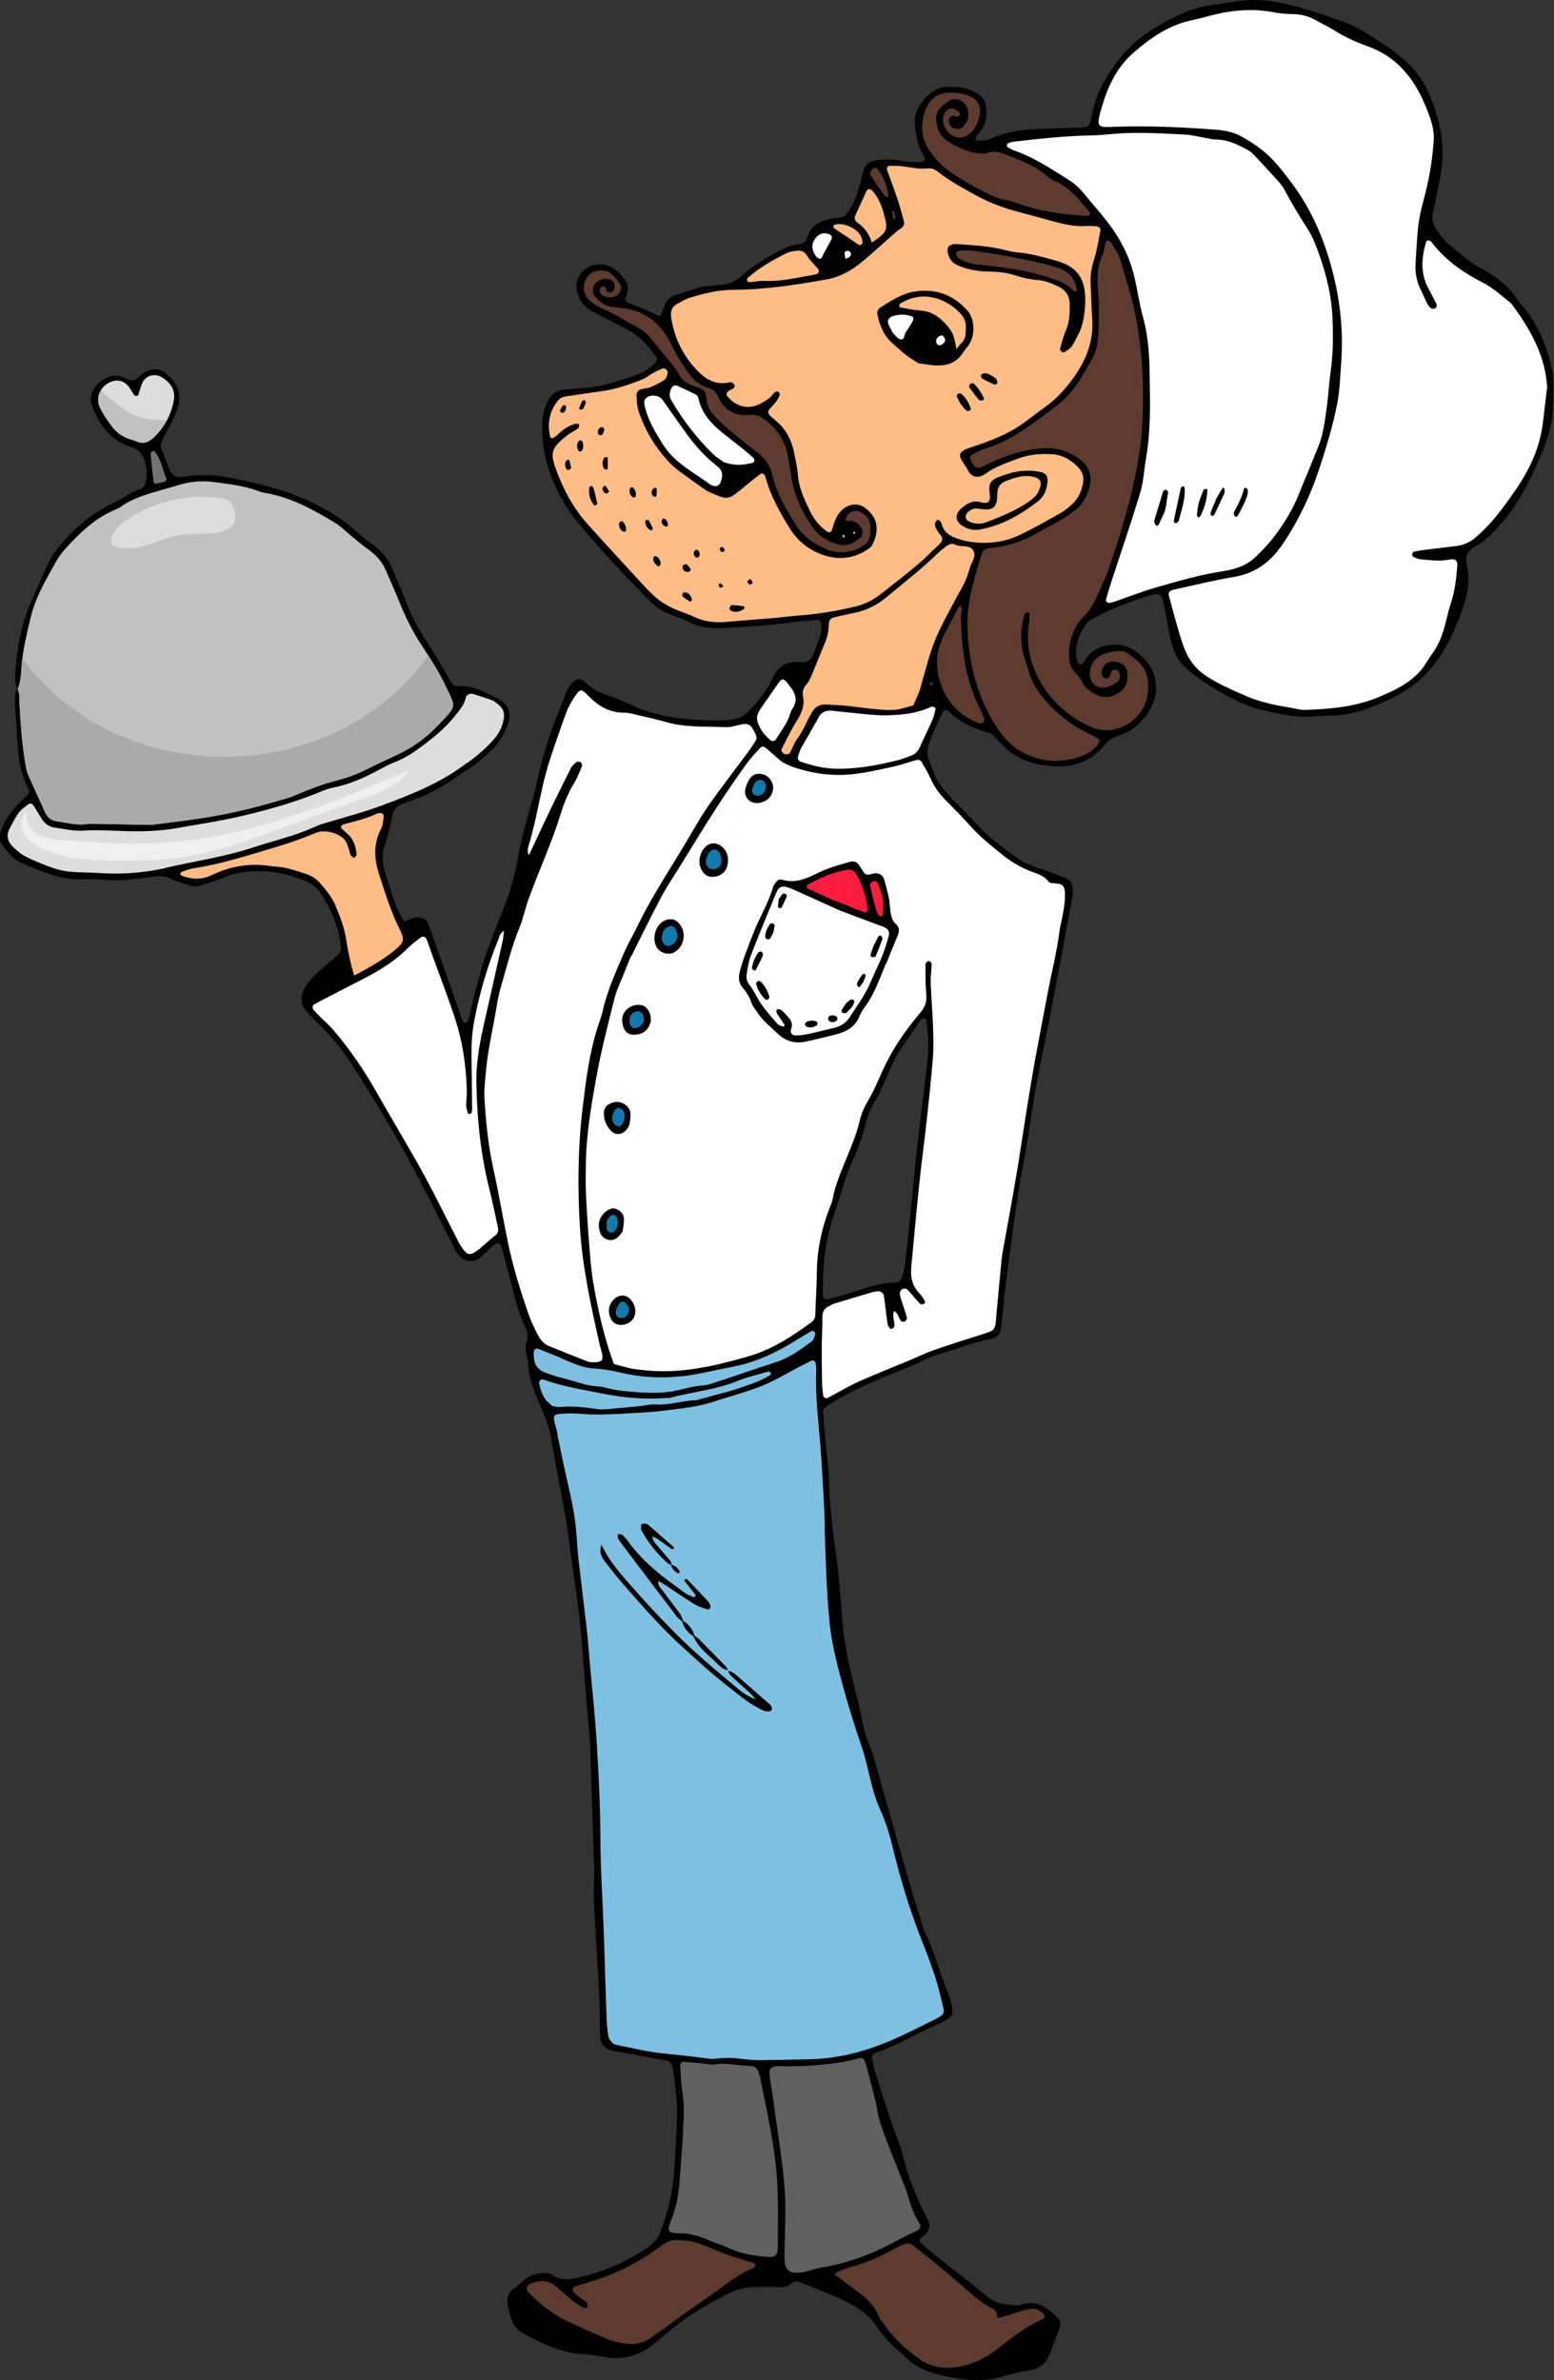 <?xml version="1.0" encoding="UTF-8"?> <svg xmlns="http://www.w3.org/2000/svg" id="_Слой_2" viewBox="0 0 214.71 328.89"><rect x="0" y="0" width="214.71" height="328.89" fill="#333333" stroke="none"/> <defs> <style>.cls-1{fill:#ddd;}.cls-2{fill:#fff;}.cls-3{fill:#727272;}.cls-4{fill:#5e3b2f;}.cls-5{fill:#ffbc85;}.cls-6{fill:#107aaf;}.cls-7{fill:#aaa;}.cls-8{fill:#ff1c3e;}.cls-9{fill:#7dc0e2;}.cls-10{fill:#c1c1c1;}.cls-11{fill:#efefef;}.cls-12{fill:#606060;}</style> </defs> <g id="italy"> <g> <path d="M214.63,52.05c-.65-3.51-1.83-6.8-4.14-9.6-.28-.34-.57-.68-.81-1.04-1.26-1.88-2.96-3.24-4.94-4.26-1.85-.96-3.33-2.39-4.9-3.72-.39-.33-.68-.76-1-1.17-.74-.96-1.17-1.95-.79-3.24,.36-1.19,.48-2.44,.76-3.66,.36-1.58,.54-3.16,.49-4.8-.09-2.62-.8-5.08-1.78-7.45-1.06-2.56-2.92-4.56-5.17-6.17-1.25-.9-2.55-1.73-3.86-2.54-.75-.46-1.53-.88-2.36-1.19-2.89-1.06-5.79-2.09-8.82-2.74-2.03-.44-4.06-.61-6.12-.34-1.09,.14-2.17,.37-3.26,.48-2.08,.21-4.03,.94-5.85,1.85-3.03,1.51-5.79,3.39-7.85,6.23-1.4,1.93-2.58,3.89-3.14,6.21-.16,.64-.3,1.28-.45,1.93-.13,.54-.33,.73-.9,.78-.37,.03-.73,.03-1.1,.04-1.76,.06-3.52,.12-5.28,.18-2.14,.07-4.25,.35-6.23,1.23-.77,.34-1.53,.43-2.34,.32-.05-.52,.34-.79,.6-1.12,.87-1.12,1.02-2.4,.82-3.76-.08-.53-.32-.95-.76-1.29-1.43-1.1-3.05-1.28-4.79-1.2-1.96,.09-4.42,2.68-4.27,4.89,.1,1.4,.24,2.78,.94,4.04,.18,.32,.35,.65,.43,1,.03,.11-.2,.42-.33,.43-.65,.03-1.32,.03-1.97-.03-.73-.06-1.45-.26-2.18-.29-.8-.03-1.62-.02-2.41,.12-.84,.15-1.4,.69-1.62,1.59-.29,1.21-.61,2.42-1.04,3.59-.31,.81-.74,1.61-1.29,2.28-.49,.6-1.37,.42-2.07,.58-1.5,.34-2.81,.88-3.28,2.53-.02,.07-.07,.13-.1,.2-.18,.43-.46,.73-.96,.78-1.35,.14-2.52,.73-3.68,1.39-1.22,.69-2.4,1.41-3.5,2.29-.74,.6-1.46,1.31-2.31,1.66-.85,.35-1.87,.3-2.81,.43-.58,.08-1.18,.12-1.74,.28-1.13,.32-2.24,.69-3.35,1.08-.58,.2-.98,.63-1.22,1.2-.22,.53-.45,1.05-.72,1.68-.74-.35-1.39-.67-2.06-.96-.74-.32-1.5-.59-2.25-.9-.41-.17-.58-.45-.39-.86,.61-1.29,.1-2.27-.78-3.17-.2-.21-.44-.39-.67-.57-1.13-.93-2.94-.99-4.08-.14-1.46,1.1-1.66,2.68-.77,4.32,.47,.88,1.28,1.4,2.14,1.84,1.43,.74,2.86,1.49,4.3,2.22,1.68,.86,2.92,2.2,3.98,3.72,.22,.32,.18,.71-.11,.98-.76,.71-1.62,1.27-2.6,1.61-2.36,.82-4.73,1.61-7.25,1.79-.88,.06-1.75,.15-2.63,.22-1.14,.09-1.93,.72-2.38,1.72-.39,.86-.69,1.76-.71,2.75-.05,2.23,.2,4.43,.89,6.52,.85,2.58,2.12,5.01,3.86,7.14,3.15,3.88,6.6,7.49,10.09,11.06,.82,.84,1.8,1.5,2.93,1.9,1.04,.37,2.06,.79,3.06,1.25,1.17,.53,2.38,.67,3.65,.62,3.3-.13,6.6-.34,9.88-.79,1.23-.17,2.48-.27,3.72-.36,.15-.01,.45,.23,.45,.37,.02,.58,.06,1.18-.09,1.73-.23,.85-.64,1.64-.9,2.48-.31,.98-.9,1.38-1.96,1.28-1.81-.18-3.07,.6-3.81,2.31-.71,1.63-1.87,2.96-3.07,4.27-.58,.63-1.21,1.08-2.01,1.25-.71,.15-1.45,.22-2.17,.23-1.17,0-2.35-.06-3.52-.12-.65-.03-1.31-.12-1.96-.19-2.73-.3-5.31-1.1-7.77-2.31-.66-.32-1.35-.57-2.05-.8-1.27-.42-2.44-.97-3.4-1.96-.45-.47-1.14-.43-1.57,.05-.34,.37-.64,.81-.85,1.27-.37,.8-.63,1.65-.97,2.46-1.58,3.66-2.62,7.47-3.44,11.35-.12,.57-.32,1.13-.48,1.7-.65,2.33-1.37,4.64-1.78,7.04-.42,2.46-1.05,4.87-1.97,7.21-1.17,3.01-2.46,5.97-3.3,9.1-.51,1.91-1.08,3.8-1.44,5.75-.07,.36-.2,.7-.35,1.04-.04,.1-.22,.2-.32,.19-.12-.02-.28-.14-.33-.25-.17-.4-.31-.82-.45-1.24-1.44-4.08-2.88-8.16-4.32-12.23-.13-.38-.4-.61-.77-.73-.42-.14-.85-.23-1.29-.04-.4,.17-.81,.31-1.18,.45-.16-.16-.29-.25-.36-.37-1.17-2.14-1.74-4.51-2.5-6.81-.05-.14-.07-.29-.09-.43-.19-.95-.18-1.86,.14-2.81,.45-1.32,.82-2.68,1.04-4.05,.15-.95,.63-1.43,1.44-1.75,.55-.21,1.09-.44,1.65-.63,2.18-.74,4.13-1.91,6-3.22,.36-.25,.71-.54,1.09-.74,1.25-.66,2.24-1.65,3.3-2.56,1.21-1.03,1.93-2.37,2.51-3.82,.54-1.35,.22-2.78-1.32-3.54-1.75-.86-3.49-1.95-5.6-1.76-.41,.04-.68-.2-.88-.54-1.06-1.76-2.06-3.56-3.19-5.28-1.29-1.98-2.42-4.02-3.23-6.24-.51-1.38-1.14-2.71-1.68-4.07-.6-1.48-1.6-2.61-2.88-3.53-.83-.6-1.62-1.26-2.39-1.94-1.89-1.67-4.02-2.92-6.3-3.98-3.43-1.59-7.06-2.45-10.74-3.19-2.1-.42-4.22-.56-6.35-.18-.14,.03-.29,.05-.44,.07-.86,.06-1.38-.22-1.73-1.05-.4-.95-.74-1.92-1.11-2.88-.17-.44-.09-.83,.13-1.25,.69-1.29,1.43-2.58,1.96-3.94,.84-2.15,.26-3.83-1.53-5.25-.87-.69-1.76-.64-2.68-.22-.33,.15-.64,.38-.88,.65-.58,.65-1.21,.7-1.95,.31-.32-.17-.67-.32-1.03-.38-.35-.06-.78-.1-1.07,.04-.65,.32-1.35,.65-1.84,1.17-.72,.77-1.11,1.79-.72,2.86,.87,2.42,2.22,4.47,4.71,5.52,.27,.11,.54,.25,.82,.32,1.06,.27,1.54,1.07,1.81,2.03,.24,.86,.31,1.74,.13,2.62-.11,.52-.36,1-.91,1.16-1.29,.38-2.31,1.26-3.51,1.82-3.33,1.56-5.99,3.94-8.19,6.86-.39,.52-.71,1.11-.99,1.7-.68,1.47-1.28,2.97-1.96,4.43-1.41,3.03-2.15,6.23-2.42,9.54-.08,1.05-.25,2.15,.19,3.19-.33,.6-.36,1.26-.32,1.92,.1,1.68,.27,3.36,.33,5.05,.09,2.37,.4,4.68,1.53,6.82,.18,.35,.12,.69-.21,.98-.99,.88-1.91,1.84-2.63,2.95-.39,.61-.73,1.28-.97,1.96-.22,.63-.21,1.35,.21,1.91,.76,.99,1.51,2.01,2.71,2.51,1.15,.48,2.31,.96,3.48,1.37,1.6,.56,3.23,.97,4.96,.85,1.02-.07,2.06-.03,3.08,.07,1.7,.17,3.37-.02,5.04-.24,.51-.07,1.02-.12,1.53-.2,.96-.16,1.86-.08,2.76,.39,.77,.4,1.64,.63,2.49,.86,.4,.11,.89,.12,1.28,0,1.26-.39,2.52-.81,3.74-1.31,.9-.37,1.83-.52,2.78-.62,2.61-.27,5.13,.14,7.56,1.09,.96,.37,1.89,.84,2.49,1.74,1.23,1.85,2.2,3.81,2.62,6.01,.47,2.45,.53,2.04-1.17,3.54-1.2,1.06-2.52,2.02-3.41,3.42-.9,1.41-.85,2.55,.28,3.71,.51,.52,1.01,1.07,1.54,1.58,1.71,1.63,3.19,3.46,4.46,5.43,2.1,3.27,4.16,6.58,6.09,9.96,2.33,4.08,4.49,8.26,6.59,12.46,.56,1.12,1.16,2.21,1.68,3.34,.63,1.35,2.31,2.23,3.77,.76,.52-.52,1.06-1.01,1.61-1.49,.43-.37,.86-.26,1.01,.26,.37,1.34,.72,2.69,1.08,4.04,.62,2.34,1.09,4.73,2.14,6.93,.37,.76,.55,1.46,.18,2.3-.16,.36-.05,.87,0,1.3,.06,.51,.26,1.01,.28,1.51,.08,2.11,.87,3.99,1.69,5.88,.67,1.54,1.28,3.11,1.55,4.8,.72,4.57,1.8,9.07,2.38,13.66,.46,3.71,1.1,7.41,1.5,11.13,.45,4.23,.71,8.48,1.06,12.73,.12,1.46,.31,2.92,.37,4.39,.21,5.57,.37,11.15,.55,16.72,.01,.44,.06,.88,.03,1.32-.2,3.23,.13,6.45,.3,9.67,.18,3.44,.46,6.87,.47,10.32,0,.81,.01,1.61,.05,2.42,.05,.96,.6,1.68,1.52,1.93,.56,.15,1.15,.21,1.73,.32,2.02,.37,4.04,.72,6.05,1.12,.24,.05,.52,.33,.6,.57,.17,.48,.24,.99,.3,1.5,.13,1.02,.25,2.04,.34,3.06,.07,.8,.14,1.61,.11,2.42-.1,2.34-.25,4.69-.37,7.03-.16,3.1-.8,6.1-1.94,8.99-.37,.93-.92,1.62-1.74,2.19-2.87,2-6.04,3.32-9.42,4.15-1.26,.31-2.6,.53-3.81-.35-.22-.16-.55-.21-.83-.22-1.14-.05-2.18,.24-3.08,.96-.4,.32-.72,.76-1.16,1.01-1.18,.68-1.27,1.69-.98,2.85,.07,.28,.15,.57,.21,.86,.26,1.22,.9,2.17,2.01,2.75,2.41,1.27,4.84,2.47,7.62,2.72,1.02,.09,2.06,.15,3.05,.37,2.87,.63,5.28-.09,7.53-2,4.18-3.53,4.69-3.8,9.04-6.23,1.42-.79,2.93-1.37,4.6-1.36,1.03,0,2.06-.11,3.07,0,.79,.08,1.44-.02,2.04-.54,.37-.33,.8-.3,1.23-.11,1.7,.7,3.41,1.36,5.09,2.09,2.18,.95,4.21,2.13,5.54,4.18,1.14,1.76,2.75,3.04,4.26,4.42,1.06,.97,2.32,1.53,3.68,1.9,.57,.15,1.13,.31,1.71,.42,2.31,.44,4.61,.78,6.97,.15,1.41-.38,2.81-.8,4.28-.99,1.29-.17,2.33-.9,2.83-2.18,.51-1.3,.98-2.61,1.45-3.92,.13-.37,.06-.76-.2-1.03-1.36-1.39-2.76-2.69-4.96-2.02-.28,.08-.58,.16-.87,.15-1.39-.08-2.74-.19-3.91-1.15-2.32-1.91-4.72-3.73-7.07-5.6-.69-.55-1.36-1.12-2.02-1.7-.53-.47-.49-.67,.12-1.11,.8-.57,1.06-1.27,.73-2.05-.17-.4-.39-.79-.58-1.18-1.3-2.65-2.37-5.37-3.01-8.26-.13-.57-.38-1.11-.58-1.66-1.17-3.25-2.27-6.51-3.26-9.82-.15-.49-.23-1-.32-1.51-.09-.48,.03-.75,.43-.87,3.04-.94,5.7-2.71,8.6-3.93,.47-.2,.91-.47,1.36-.72,.59-.33,.81-.85,.68-1.49-.13-.64-.28-1.3-.53-1.9-1.21-2.84-1.92-5.86-3.28-8.64-.35-.72-.5-1.53-.75-2.3-.29-.91-.6-1.81-.86-2.73-1.15-3.95-2.29-7.9-3.41-11.85-.7-2.47-1.37-4.95-2.08-7.42-.14-.49-.34-.97-.53-1.45-.41-1.02-.77-2.05-.97-3.15-.25-1.44-.61-2.87-.97-4.29-.84-3.35-1.63-6.71-1.85-10.17-.06-.95-.14-1.9-.23-2.85-.17-1.83-.31-3.66-.56-5.47-.51-3.63-.96-7.27-1.04-10.95-.02-.66-.09-1.32-.15-1.97-.19-2.05-.44-4.09-.58-6.14-.11-1.59-.31-1.48,1.28-2.47,1.49-.93,3.08-1.71,4.68-2.44,2.07-.94,4.19-1.76,6.3-2.62,1.15-.47,2.2-1.15,3.42-1.49,2.46-.69,4.82-1.74,7.38-2.16,.77-.13,1.33-.61,1.44-1.46,.09-.73,.18-1.46,.25-2.19,.09-.88,.13-1.76,.24-2.63,.28-2.25,.58-4.51,.89-6.76,.36-2.62,.71-5.23,1.11-7.84,.24-1.6,.6-3.18,.86-4.77,.53-3.18,.98-6.38,1.55-9.56,.52-2.89,1.17-5.75,1.72-8.63,1.06-5.55,2.1-11.1,3.14-16.65,.09-.5,.16-1.02,.17-1.53,.01-.8-.33-1.43-1.1-1.73-1.16-.46-2.31-.95-3.51-1.29-1.3-.37-2.48-.95-3.53-1.75-1.7-1.28-3.44-2.52-4.9-4.09-1.05-1.13-2.11-2.25-3.21-3.33-1.53-1.52-2.86-3.15-3.42-5.29-.02-.07-.07-.13-.1-.2-.39-.76-.43-1.55-.17-2.35,.18-.56,.36-1.12,.6-1.66,.44-1,.92-1.99,1.39-2.98,.11-.24,.55-.32,.75-.11,1.49,1.51,3.32,2.39,5.34,2.93,.6,.16,1.03,.54,1.41,1,1.45,1.75,3.23,2.9,5.5,3.39,3.63,.78,6.86,.37,9.37-2.65,.54-.65,1.17-1.05,1.98-1.29,1.3-.38,2.4-1.17,3.26-2.18,1.5-1.76,2.26-3.75,1.58-6.11-.43-1.5-1.45-2.5-2.66-3.39-1-.73-2.07-.97-3.3-.84-1.48,.16-2.67,.74-3.51,1.98-.12,.18-.21,.39-.35,.56-.08,.1-.28,.21-.36,.18-.17-.08-.4-.23-.44-.39-.52-2.11,.2-3.89,1.49-5.52,.13-.16,.35-.26,.54-.37,2.6-1.4,5.33-2.47,8.15-3.3,.21-.06,.43-.09,.65-.13,.36-.06,.78,.15,.88,.51,.2,.7,.38,1.42,.51,2.14,.28,1.59,.51,3.19,1,4.74,.34,1.08,.9,1.98,1.73,2.76,1.19,1.11,2.52,1.99,3.92,2.83,2.15,1.28,4.31,2.5,6.78,3.05,2,.45,4,.95,6.08,.89,1.25-.03,2.49-.16,3.74-.17,1.42-.02,2.76-.35,4.1-.78,1.89-.62,3.71-1.43,5.41-2.44,1.96-1.17,3.61-2.73,4.93-4.64,1.61-2.32,2.65-4.9,3.54-7.55,.57-1.69,.77-3.43,.39-5.2-.06-.29-.08-.58-.12-.87-.06-.56,.16-1,.58-1.36,.22-.19,.44-.4,.7-.53,1.53-.81,2.64-2.08,3.74-3.36,1.93-2.25,3.33-4.82,4.56-7.5,.86-1.87,1.65-3.77,2.11-5.78,.15-.64,.24-1.3,.29-1.95,.06-1.03,.07-2.05,.08-3.08,0-.59,.03-1.18-.08-1.75Zm-86.41,91.04c.15,2.14-.14,4.24-.41,6.35-.38,2.98-.72,5.96-1.08,8.95-.09,.73-.16,1.45-.23,2.18-.25,2.48-.49,4.96-.74,7.44-.21,2.11-.43,4.23-.67,6.33-.08,.65-.22,1.3-.39,1.94-.15,.53-.51,.93-1.09,.94-2.24,.04-4.29,.85-6.38,1.51-.77,.24-1.55,.45-2.33,.65-1.05,.27-1.21,.17-1.22-.83-.02-3.69,.34-7.31,1.58-10.82,.61-1.73,1.11-3.49,1.68-5.24,.18-.56,.44-1.09,.82-2.04,.67-1.47,1.41-3.38,1.9-5.39,.22-.92,.59-1.84,1.08-2.64,.88-1.45,1.52-3.01,2.18-4.56,.52-1.22,1.13-2.38,1.9-3.45,.81-1.13,1.56-2.3,2.36-3.44,.11-.16,.35-.29,.54-.3,.09,0,.28,.27,.3,.44,.08,.65,.13,1.31,.17,1.97Zm.44-48.3c-.08-.1-.21-.21-.21-.31,0-.11,.13-.23,.2-.34,.12,.14,.23,.29,.35,.43-.11,.07-.22,.14-.34,.22Z"></path> <g> <path class="cls-4" d="M104.13,313.33c-1.79,.73-3.29,1.9-4.84,3.02-1.96,1.42-3.97,2.76-5.92,4.19-1.12,.82-2.25,1.64-3.38,2.44-1.04,.74-2.05,.99-3.27,.86-1.1-.12-2.17-.35-3.18-.8-1.81-.8-3.64-1.58-5.42-2.43-1.87-.9-3.42-2.25-4.92-3.66-.66-.62-.54-1.15,.25-1.46,1.27-.49,2.43-.42,3.49,.53,.76,.69,1.53,1.37,2.33,2.01,.45,.35,.98,.61,1.49,.88,.09,.05,.38-.03,.39-.09,.03-.2,.05-.45-.04-.61-.1-.17-.34-.27-.51-.4-.4-.31-.82-.61-1.2-.95-.44-.39-.36-.81,.16-.97,.56-.18,1.12-.35,1.68-.52,3.78-1.08,7.22-2.86,10.35-5.22,.64-.48,1.27-.69,2.02-.65,1.18,.05,2.34,.2,3.44,.66,1.09,.45,2.17,.88,3.35,1.36,1.17,.37,2.43,.76,3.69,1.16,.11,.04,.25,.18,.26,.28,0,.11-.1,.3-.21,.34Z"></path> <path class="cls-4" d="M127.45,311.3c2.44,1.87,4.75,3.91,7.09,5.91,.84,.72,1.7,1.39,2.72,1.84,.17,.08,.34,.26,.41,.44,.1,.24,.09,.52,.13,.78,.28-.05,.57-.09,.84-.17,1.05-.32,2.09-.67,3.15-.97,.82-.24,1.59-.14,2.27,.45,.33,.28,.35,.7-.04,.87-2.3,1.02-4.27,2.57-6.21,4.11-1.54,1.22-3.26,2.04-5.11,2.42-1.95,.4-3.93,.2-5.67-1.03-2-1.41-3.74-3.05-5.1-5.1-.16-.24-.38-.46-.49-.73-.64-1.64-1.88-2.73-3.27-3.72-.95-.68-1.87-1.4-2.86-2.15,.23-.17,.37-.33,.55-.4,.68-.27,1.36-.55,2.07-.74,1.86-.49,3.58-1.27,5.27-2.19,2.79-1.51,2.39-1.04,4.25,.39Z"></path> </g> <g> <path class="cls-12" d="M107.46,310.34c0,.15,0,.29-.01,.44-.07,.79-.36,1.11-1.08,1.07-.8-.04-1.61-.12-2.4-.25-1.16-.19-2.29-.51-3.36-1.02-.4-.19-.81-.33-1.22-.5,0,.01-.01,.02-.02,.04-.61-.25-1.22-.5-1.84-.75-1.23-.5-2.5-.85-3.85-.78-.29,.01-.58-.05-.86-.1-.26-.04-.51-.41-.44-.67,.1-.35,.19-.71,.33-1.05,.63-1.5,.97-3.08,1.12-4.69,.21-2.26,.35-4.53,.51-6.79,.05-.73,.04-1.47,.1-2.2,.1-1.32,.04-2.63-.15-3.94-.17-1.23-.24-2.48-.32-3.72-.02-.33,.23-.56,.56-.54,.87,.05,1.75,.15,2.62,.23,.51,.05,1.03,.21,1.52,.13,1.7-.27,3.36,.17,5.04,.21,.59,.01,.94,.35,1.11,.9,.07,.21,.14,.42,.19,.63,1.01,4.96,2.15,9.9,2.4,14.98,.14,2.78,.05,5.57,.06,8.36Z"></path> <path class="cls-12" d="M121.25,291.75c.21,1.29,.69,2.55,1.16,3.78,.85,2.26,1.78,4.5,2.67,6.75,.11,.27,.22,.55,.29,.83,.36,1.43,.88,2.79,1.64,4.06,.29,.48,.15,.8-.36,1.06-1.05,.52-2.11,1.02-3.14,1.58-3.12,1.7-6.41,2.89-9.92,3.48-.86,.15-1.7,.46-2.55,.65-.42,.09-.87,.11-1.3,.08-.73-.06-1.2-.55-1.29-1.27-.05-.36-.07-.73-.06-1.1,.03-1.69,.09-3.37,.11-5.06,.01-1.24,.03-2.49-.06-3.73-.18-2.56-.51-5.1-.89-7.65-.38-2.53-.68-5.08-1.1-7.61-.33-1.98-.18-2.16,1.88-2.11,2.36,.05,4.68-.11,7.02-.42,1.1-.15,2.17-.32,3.22-.66,.19-.06,.42-.03,.59-.04,.13,.15,.27,.24,.31,.37,.15,.41,.28,.83,.38,1.26,.46,1.92,1.08,3.8,1.4,5.77Z"></path> </g> <g> <path class="cls-9" d="M73.74,187.38c0-.28-.04-.63,.1-.84,.27-.41,.66-.11,.97,.01,.89,.34,1.77,.71,2.66,1.07,0,0,0,.02-.01,.03,.82,.33,1.62,.71,2.45,.98,.69,.23,1.41,.43,2.13,.46,1.33,.06,2.62,.31,3.91,.61,3.71,.85,7.42,.78,11.14,0,1.44-.3,2.87-.61,4.31-.89,3.15-.61,5.97-1.99,8.67-3.66,.68-.42,1.37-.85,2.07-1.25,.08-.05,.29,.03,.37,.11,.09,.09,.17,.28,.13,.38-.12,.33-.22,.76-.47,.94-1.54,1.13-3.06,2.27-4.92,2.87-2.86,.92-5.7,1.92-8.55,2.86-.55,.18-1.14,.35-1.71,.39-1.11,.08-2.17,.36-3.24,.62-1.73,.42-3.5,.44-5.25,.32-1.6-.11-3.22-.2-4.79-.64-.42-.12-.87-.17-1.3-.2-.96-.07-1.87-.32-2.79-.61-.91-.29-1.84-.5-2.75-.76-.42-.12-.83-.29-1.25-.42-1.19-.35-1.86-1.11-1.86-2.38Z"></path> <path class="cls-9" d="M75.62,193.68c-.66-.74-.95-1.64-1.13-2.59-.05-.28,.29-.58,.55-.49,2.64,.95,5.38,1.4,8.12,1.94,2.91,.57,5.8,.85,8.75,.63,.22-.02,.45,.02,.66-.04,3.12-.82,6.36-1.1,9.38-2.34,1.35-.55,2.8-.87,4.21-1.28,.09-.03,.29,.1,.33,.19,.04,.09-.04,.31-.12,.35-.58,.31-1.16,.62-1.77,.87-2.73,1.11-5.59,1.78-8.42,2.55-1.91,.04-3.74,.73-5.67,.58-.72-.05-1.45,.18-2.18,.25-1.53,.15-3.07,.29-4.6,.42-.36,.03-.74,.04-1.1-.01-1.75-.24-3.49-.49-5.26-.3-.35,.04-.72-.09-1.09-.15-.22-.21-.45-.4-.64-.61Z"></path> <path class="cls-9" d="M113.94,211.18c.15,4.4,.25,8.8,.7,13.18,.27,2.64,.92,5.2,1.59,7.75,.85,3.19,1.83,6.34,2.9,9.46,.4,1.18,.66,2.4,.96,3.61,.42,1.71,.85,3.42,1.59,5.03,.71,1.54,1.2,3.15,1.6,4.79,1.03,4.28,2.28,8.51,3.88,12.61,.78,1.98,1.56,3.96,2.19,5.99,.41,1.33,.71,2.69,1.03,4.05,.09,.39-.1,.71-.43,.93-.18,.12-.37,.25-.56,.34-1.51,.75-3.02,1.5-4.54,2.23-4.15,1.98-8.46,3.31-13.1,3.39-2.27,.04-4.55,.1-6.82,.12-.8,0-1.61-.07-2.41-.18-1.1-.15-2.19-.18-3.29-.06-.44,.05-.89,.09-1.32,.03-2.11-.28-4.22-.52-6.33-.73-1.96-.19-3.89-.68-5.84-1.05-.29-.05-.57-.14-.99-.25-.19-.27-.58-.58-.66-.95-.18-.86-.25-1.74-.28-2.62-.14-3.73-.24-7.47-.36-11.2-.16-4.69-.49-9.38-.5-14.08-.02-4.25-.24-8.5-.5-12.75-.24-3.88-.67-7.75-1.01-11.62-.12-1.31-.2-2.63-.35-3.94-.37-3.21-.77-6.41-1.14-9.61-.14-1.24-.22-2.48-.31-3.73-.16-2.2-.59-4.36-1.09-6.5-.51-2.21-.96-4.44-1.43-6.67-.11-.5-.15-1.02-.3-1.51-.59-1.96-.37-1.83,1.59-1.94,1.17-.06,2.34,.13,3.52,.14,1.17,.02,2.34-.01,3.51-.08,2.12-.12,4.26-.19,6.37-.46,2.25-.28,4.52-.49,6.7-1.2,1.81-.59,3.65-1.11,5.45-1.72,1.74-.58,3.38-1.41,4.98-2.32,1.02-.58,2.08-1.09,3.12-1.63,.28-.15,.6,.02,.64,.34,.04,.29,.09,.58,.08,.87-.18,3.97,.41,7.9,.67,11.85,.22,3.36,.42,6.72,.53,10.09Z"></path> </g> <g> <path class="cls-8" d="M120.58,121.8c.1-.07,.27-.04,.41-.05,.1,.1,.25,.18,.3,.3,.38,.95,.75,1.9,.69,2.96-.02,.43,.02,.87,0,1.31,0,.11-.15,.27-.26,.29-.1,.02-.27-.09-.33-.19-.15-.25-.3-.51-.37-.79-.3-1.12-.59-2.25-.83-3.38-.03-.12,.23-.34,.39-.45Z"></path> <path class="cls-8" d="M111.61,122.24c1.59-.9,3.25-1.62,5.05-2,.96-.2,1.35-.05,1.79,.8,.78,1.49,1.33,3.06,1.43,4.76,0,.09-.34,.31-.45,.27-1.36-.52-2.71-1.08-4.06-1.63,0,.01-.01,.03-.02,.04-1.26-.57-2.52-1.14-3.78-1.72-.06-.03-.13-.11-.12-.15,.03-.13,.06-.32,.15-.37Z"></path> </g> <g> <path class="cls-6" d="M92.83,130.55c-.34,.21-.71,.23-1-.03-.19-.18-.37-.47-.39-.72-.03-.34,.1-.7,.15-.98,.16-.25,.24-.48,.41-.59,.22-.15,.53-.31,.77-.27,.23,.04,.53,.28,.62,.51,.37,.95,.16,1.65-.55,2.08Z"></path> <path class="cls-6" d="M99.64,119.21c-.1,.6-.64,.96-1.27,.89-.57-.07-.95-.66-.81-1.28,.05-.21,.12-.41,.16-.54,.22-.47,.44-.84,.93-.89,.41-.04,.82,.35,.97,.99,.06,.27,.07,.57,.03,.84Z"></path> <path class="cls-6" d="M84.58,154.42c.04-.35,.19-.69,.36-1,.09-.16,.35-.37,.49-.34,.25,.05,.55,.21,.68,.41,.33,.53,.18,1.1-.11,1.83-.09,.06-.31,.32-.53,.31-.24,0-.54-.2-.69-.41-.15-.21-.23-.54-.19-.8Z"></path> <path class="cls-6" d="M88.87,141.25c-.2,.41-.52,.67-.96,.79-.31,.08-.58,0-.74-.26-.45-.72-.19-1.63,.58-1.99,.18-.08,.41-.03,.57-.04,.55,.25,.8,.98,.55,1.49Z"></path> <path class="cls-6" d="M103.92,109.13c.03-.14,.07-.28,.11-.44,.09-.17,.18-.37,.3-.55,.2-.31,.62-.46,.94-.33,.37,.15,.55,.46,.55,.84,0,.75-.46,1.25-1.16,1.3-.46,.03-.84-.4-.74-.83Z"></path> <path class="cls-6" d="M83.84,169.85c-.07-.41-.02-.83-.03-1.13,.21-.31,.33-.5,.46-.67,.21-.28,.78-.23,.92,.08,.31,.68,.18,1.52-.31,2.01-.31,.31-.97,.15-1.04-.29Z"></path> <path class="cls-6" d="M86.66,181.72c-.26,.35-.76,.5-1.14,.34-.38-.16-.54-.62-.39-1.1,.02-.07,.05-.13,.11-.33,.09-.13,.23-.38,.39-.61,.14-.2,.57-.19,.77,0,.59,.54,.68,1.11,.25,1.7Z"></path> </g> <g> <path d="M106.19,235.36c-1.54-1.36-3.08-2.71-4.63-4.05-.25-.22-.6-.33-.92-.48,.02,.48,.39,.74,.69,1.02,.74,.71,1.53,1.36,2.28,2.06,.31,.29,.56,.63,.84,.94-.82-.35-1.6-.77-2.26-1.32-3.04-2.54-6.1-5.05-8.89-7.87-1.95-1.98-3.88-4-5.71-6.1-1.63-1.85-3.34-3.66-4.48-6.12-.09,.37-.17,.57-.17,.76,0,.7,.39,1.25,.8,1.77,.82,1.04,1.63,2.08,2.5,3.07,2.61,2.97,5.2,5.97,8.16,8.62,1.31,1.17,2.59,2.39,3.94,3.52,1.57,1.32,3.18,2.6,4.82,3.83,.7,.53,1.5,.92,2.28,1.33,.24,.13,.56,.13,.85,.13,.12,0,.3-.1,.35-.21,.05-.11,.03-.3-.03-.42-.1-.19-.25-.36-.41-.5Z"></path> <path d="M92.31,216.04c.1,.09,.27,.11,.41,.16h0c.07,.54,.46,.85,.85,1.15,.07,.05,.25-.03,.37-.05-.02-.07-.03-.14-.06-.2-.25-.45-.6-.78-1.11-.92h-.02s.02,0,.02,0c-.02-.56-.47-.85-.77-1.23-.54-.66-1.12-1.28-1.65-1.95-.14-.19-.17-.47-.23-.72,.25,.11,.5,.21,.72,.36,.66,.46,1.3,.94,1.97,1.4,.06,.04,.21-.04,.31-.08,0,0,0-.16-.05-.2-1.15-1.02-2.3-2.03-3.46-3.04-.11-.09-.26-.17-.39-.18-.2-.01-.48-.03-.57,.08-.11,.13-.07,.4-.09,.61,0,.07,.03,.15,.06,.21,.96,1.75,2.19,3.29,3.7,4.6Z"></path> <path d="M96.79,226.67c-.25-.25-.56-.46-.84-.68-.26-.88-.78-1.56-1.56-2.04-.15-.33-.24-.69-.44-.97-.77-1.07-1.59-2.1-2.37-3.17-.28-.38-.71-.72-.63-1.34,.22,.11,.43,.18,.6,.3,1.47,.96,2.91,1.96,4.4,2.89,.55,.34,1.2,.51,1.82,.73,.09,.03,.28-.08,.34-.18,.06-.1,.08-.28,.03-.4-.07-.2-.18-.41-.33-.57-.95-1.02-1.9-2.02-2.87-3.02-.06-.06-.25,0-.37,.03,0,0-.02,.16,.02,.21,.49,.63,1,1.25,1.49,1.88,.04,.05,.05,.18,.02,.2-.09,.07-.24,.16-.31,.13-.4-.18-.82-.34-1.17-.59-2.87-2.04-5.69-4.14-7.79-7.04-.26-.35-.55-.69-.88-.98-.13-.11-.39-.06-.59-.09,.01,.21-.03,.43,.05,.61,.12,.26,.31,.5,.48,.73,2.56,3.39,5.12,6.78,7.7,10.16,.17,.22,.44,.37,.66,.56,.26,.88,.76,1.58,1.56,2.05,.57,1.38,1.7,2.3,2.74,3.26,.6,.55,1.14,1.28,2.02,1.46-.08-.18-.14-.39-.27-.52-1.16-1.2-2.33-2.4-3.52-3.58Z"></path> </g> <g> <g> <path class="cls-2" d="M98.48,62.71c-2.24-2.23-4.19-4.7-5.76-7.46-.28-.49-.21-.98-.02-1.49,.15-.4,.51-.62,.85-.47,.87,.39,1.73,.79,2.58,1.22,.17,.08,.32,.32,.36,.51,.48,2.23,1.97,3.72,3.67,5.05,.87,.68,1.74,1.35,2.59,2.04,.46,.37,.89,.76,1.33,1.15,.26,.24,.19,.62-.13,.7-1.22,.29-2.45,.45-3.96-.12-.35-.26-1-.63-1.51-1.14Z"></path> <path class="cls-2" d="M99.55,66.68c-.14,.35-.55,.57-.88,.47-.14-.04-.28-.09-.46-.15-2.31-1.71-5-3-6.62-5.6-1.09-1.75-2.17-3.49-2.56-5.55-.05-.26,0-.64,.18-.81,.59-.59,1.85-.46,2.31,.18,1.15,1.61,2.26,3.24,3.43,4.84,1.18,1.6,2.49,3.07,4.07,4.29,.83,.64,.94,1.28,.52,2.32Z"></path> </g> <g> <path class="cls-2" d="M213.73,53.7c-.16,1.53-.37,3.06-.54,4.59-.41,3.6-1.91,6.75-3.97,9.67-1.1,1.56-2.19,3.13-3.5,4.52-.55,.59-1.13,1.16-1.73,1.69-.79,.69-1.7,1.15-2.76,1.27-1.53,.18-3.06,.37-4.59,.56-.43,.05-.87,.13-1.29,.23-.1,.03-.21,.22-.22,.34-.01,.12,.05,.33,.14,.37,.33,.15,.68,.31,1.04,.34,1.31,.12,2.62,.31,3.94,.04,.82-.17,1.16,.13,1.1,.89-.14,1.68-.32,3.36-.84,4.98-.29,.91-.53,1.82-.75,2.75-.38,1.56-.91,3.11-1.9,4.42-.57,.76-.97,1.62-1.62,2.35-1.63,1.82-3.76,2.78-5.94,3.68-3.18,1.3-6.55,1.58-9.93,1.7-.72,.03-1.45-.21-2.17-.32-2.4-.38-4.75-.93-6.79-1.94-1.66-.68-3.1-1.4-4.48-2.25-1.44-.88-2.48-2.07-3.13-3.59-.4-.94-.69-1.93-.98-2.92-.46-1.55-.88-3.1-1.29-4.66-.15-.55,.03-.8,.63-.93,2.8-.61,5.58-1.31,8.4-1.78,3.06-.52,5.15-2.22,6.81-4.73,2.09-3.15,3.68-6.51,4.87-10.08,.99-3,1.91-6.02,2.52-9.11,.36-1.86,.41-3.79,.55-5.69,.32-4.36-.15-8.67-1.27-12.87-1.12-4.21-2.8-8.18-5.42-11.72-1.36-1.84-2.73-3.65-4.58-5.03-.82-.61-1.69-1.17-2.59-1.65-1.04-.56-2.18-.8-3.38-.89-4.76-.37-9.52-.58-14.3-.4-1.94,.07-2.32,.11-1.72-2.09,.83-3.07,2.07-5.98,4.55-8.15,2.4-2.09,4.98-3.88,8.19-4.52,1.08-.22,2.13-.55,3.21-.8,2.75-.64,5.5-.79,8.29-.22,.78,.16,1.6,.18,2.41,.2,1.13,.03,2.17,.3,3.15,.87,.82,.48,1.7,.87,2.51,1.38,1.44,.91,2.97,1.61,4.57,2.18,3.96,1.4,6.37,4.33,7.94,8.06,.68,1.62,1.36,3.28,1.22,5.09-.12,1.46-.28,2.92-.54,4.36-.27,1.51-.65,3.01-1.05,4.5-.4,1.5-.6,3.02-.7,4.56-.08,1.17-.16,2.34-.22,3.52-.06,1.27,.16,2.48,.75,3.62,.3,.59,.54,1.2,.84,1.79,.13,.26,.3,.52,.52,.69,.13,.11,.44,.13,.59,.04,.14-.08,.29-.4,.23-.52-.37-.79-.8-1.56-1.21-2.34-1.06-2.02-.88-4.11-.3-6.21,.04-.13,.17-.33,.25-.33,.18,.01,.42,.08,.52,.21,1.85,2.46,4.3,4.19,6.99,5.57,1.47,.75,2.66,1.81,3.91,2.83,.11,.09,.22,.2,.3,.32,2.31,3.18,4.27,6.51,4.72,10.52,.04,.36,.09,.74,.06,1.1Z"></path> <path class="cls-2" d="M184.11,43.88c-.14-2.96-.82-5.81-1.8-8.59-.44-1.24-.91-2.51-1.61-3.61-1.15-1.79-2.25-3.6-3.24-5.48-.2-.38-.48-.74-.77-1.07-1.08-1.2-2.18-2.38-3.28-3.56-.3-.32-.62-.64-1-.84-1.36-.73-2.73-1.44-4.34-1.45-.58,0-1.16-.17-1.73-.27-.87-.14-1.73-.37-2.6-.42-3.22-.15-6.44-.37-9.67-.11-1.09,.09-2.19,.21-3.29,.23-3.6,.07-7.17,.45-10.74,.87-.22,.03-.44,.08-.64,.16-.12,.05-.25,.17-.28,.28-.03,.1,.05,.29,.14,.34,.31,.19,.64,.36,.98,.48,2.66,.93,4.99,2.49,7.35,3.97,.74,.46,1.44,1.05,1.99,1.72,1.48,1.81,3.08,3.52,4.4,5.48,1.38,2.06,2.32,4.24,2.84,6.63,.38,1.72,.63,3.47,1.1,5.17,.58,2.07,.79,4.18,.89,6.3,.03,.81,.03,1.61,.04,2.42,.07,3.59,.12,7.18-.5,10.75-.28,1.59-.34,3.23-.8,4.76-1.25,4.14-2.66,8.24-4,12.35-.27,.84-.53,1.68-.75,2.53-.03,.1,.24,.4,.35,.4,.36-.03,.71-.14,1.05-.26,1.73-.6,3.44-1.27,5.2-1.79,3.24-.95,6.48-1.88,9.83-2.39,1.62-.25,3.14-.83,4.33-2,.89-.87,1.76-1.77,2.51-2.76,1.43-1.87,2.63-3.88,3.49-6.08,.35-.89,.72-1.77,1.08-2.65,0,0,0,0,.01,0,.22-.54,.45-1.09,.66-1.63,.45-1.16,1.01-2.3,1.32-3.5,.36-1.41,.53-2.88,.73-4.33,.2-1.53,.27-3.07,.49-4.59,.36-2.48,.36-4.97,.25-7.46Zm-23.35,27.17c-.35,.76-.49,1.1-.67,1.42-.05,.1-.21,.14-.32,.21-.1-.18-.23-.34-.29-.53-.04-.13,.02-.29,.07-.43,.38-1.26,.75-2.52,1.14-3.78,.06-.21,.42-.36,.53-.21,.07,.11,.2,.24,.18,.34-.24,1.14-.27,2.34-.63,2.98Zm2.12,.84c-.11,.18-.13,.27-.19,.3-.1,.05-.23,.09-.34,.09-.05,0-.12-.09-.14-.15-.03-.06-.03-.15-.02-.22,.32-1.5,.63-2.99,.96-4.49,.02-.1,.23-.24,.31-.22,.11,.03,.24,.2,.24,.31,.04,1.56-.46,3.02-.82,4.36Zm3-.63c-.05,.11-.2,.18-.31,.26-.07-.12-.21-.24-.2-.35,.05-.5,.11-1.01,.22-1.5,.1-.42,.26-.83,.37-1.15,.15-.37,.24-.64,.38-.89,.04-.07,.23-.07,.36-.07,.04,0,.12,.09,.12,.14-.04,1.26-.39,2.44-.94,3.57Zm3.26-3.06c-.44,.99-.9,1.98-1.38,2.96-.04,.08-.25,.16-.33,.12-.09-.04-.2-.23-.18-.32,.06-.28,.17-.55,.28-.82,.14-.33,.3-.66,.45-.99-.02-.01-.04-.02-.06-.03,.32-.56,.64-1.11,.97-1.66,.02-.04,.14-.06,.21-.04,.05,.01,.1,.1,.1,.16,0,.21,.02,.44-.06,.62Zm2.64,1.6c-.22,.43-.47,.95-.75,1.46-.05,.09-.25,.16-.33,.13-.1-.04-.2-.19-.22-.31-.03-.13,0-.31,.06-.42,.59-1.01,1.06-2.06,1.36-3.19,.01-.04,.15-.09,.19-.07,.11,.06,.27,.14,.29,.24,.14,.77-.3,1.39-.59,2.16Z"></path> </g> <g> <path class="cls-2" d="M104.86,98.31c.11-.19,.22-.38,.35-.56,.79-1.14,1.59-2.28,2.38-3.42,.41-.59,.7-.59,1.17,0,.14,.17,.26,.36,.4,.53,.84,1.01,1.08,2.05,.25,3.19-.08,.11-.11,.27-.3,.73-.29,1.1-1.21,2.25-1.98,3.48-.07,.11-.44,.19-.54,.12-.83-.63-1.45-1.42-1.84-2.4-.24-.59-.2-1.14,.11-1.68Z"></path> <path class="cls-2" d="M68.39,170.73c-.69,.53-1.32,1.15-2,1.71-.34,.28-.69,.56-1.08,.74-.34,.17-.75,.1-1.01-.2-.33-.39-.65-.8-.88-1.25-1.58-3.06-3.09-6.17-4.73-9.2-1.5-2.77-3.13-5.48-4.7-8.21-.62-1.08-1.26-2.15-1.87-3.24-1.72-3.09-3.71-5.99-5.99-8.68-.66-.78-1.45-1.45-2.17-2.18-.26-.26-.53-.52-.72-.82-.08-.13-.04-.5,.07-.56,.89-.51,1.81-.96,2.72-1.44,1.5-.77,2.99-1.55,4.49-2.32,2.15-1.12,4.18-2.4,5.9-4.15,.51-.52,1.13-.93,1.7-1.39,.26-.21,.61-.15,.74,.11,.07,.13,.14,.26,.19,.4,1.24,3.61,2.67,7.14,3.85,10.78,1.04,3.19,1.49,6.42,1.6,9.73,.02,.73-.09,1.46-.08,2.19,0,.36,.12,.71,.21,1.06,.01,.05,.12,.12,.18,.11,.12-.03,.31-.07,.34-.15,.07-.2,.08-.42,.08-.64-.02-2.42-.05-4.84-.09-7.26-.02-1.61,.08-3.2,.38-4.8,.73-3.92,1.88-7.69,3.37-11.37,.15-.37,.2-.81,.74-1.09-.06,.51-.08,.94-.17,1.35-.65,2.94-1.32,5.87-1.97,8.8-.45,2-.95,4-1.28,6.02-.26,1.59-.42,3.21-.39,4.82,.08,5,.59,9.95,1.82,14.82,.43,1.71,.78,3.44,1.15,5.16,.1,.45,.04,.84-.39,1.16Z"></path> <path class="cls-2" d="M72.98,181.47c-1.07-3.13-2.06-6.28-2.74-9.52-.74-3.52-1.32-7.07-2.1-10.58-.68-3.1-.99-6.23-1.19-9.38-.09-1.4,.08-2.77,.21-4.16,.28-3,1-5.93,1.48-8.9,.16-1.01,.4-2.02,.69-3,.76-2.6,1.4-5.25,2.45-7.77,.56-1.35,.82-2.82,1.34-4.19,.95-2.55,2-5.05,2.98-7.59,.45-1.16,.87-2.34,1.24-3.53,.51-1.62,1.08-3.19,1.98-4.64,.46-.74,.77-1.57,1.1-2.39,.05-.13-.09-.45-.23-.53-.15-.08-.45-.06-.59,.05-.28,.21-.57,.48-.72,.79-1.03,2.03-2.03,4.07-3.02,6.12-.94,1.97-1.86,3.95-2.78,5.92-.31-.56-.1-1.14,.06-1.67,1.13-3.8,1.6-7.76,2.84-11.54,.71-2.16,1.45-4.31,2.24-6.45,.28-.75,.67-1.47,1.11-2.13,.87-1.29,.92-1.3,2.06-.14,1.34,1.36,2.86,2.24,4.84,2.23,.65,0,1.3,.2,1.94,.35,1.29,.3,2.58,.58,3.85,.95,2.73,.78,5.53,.59,8.31,.7,.78,.03,1.58-.3,2.38-.42,.55-.09,1.01,.11,1.28,.63,.17,.33,.37,.64,.49,.98,.06,.19,.06,.47-.04,.63-.38,.62-.79,1.23-1.23,1.82-1.83,2.48-3.73,4.91-5.48,7.44-1.21,1.75-2.2,3.64-3.31,5.45-.87,1.44-1.77,2.87-2.64,4.31-1.29,2.13-2.56,4.28-3.64,6.53-.6,1.26-1.33,2.46-1.88,3.73-1.14,2.62-2.33,5.23-2.97,8.05-.23,1-.62,1.96-.91,2.94-1.03,3.46-1.46,7.03-1.89,10.6-.65,5.48-.7,10.97-.36,16.48,.34,5.45,1.51,10.74,2.7,16.04,.1,.43,.25,.85,.34,1.28,.21,1.01,0,1.26-1.15,1.28-.29,0-.6-.03-.86-.13-1.78-.69-3.55-1.4-5.31-2.12-.71-.29-1.16-.82-1.52-1.51-.51-.98-.98-1.96-1.34-3.01Z"></path> <path class="cls-2" d="M128.85,99.42c-.56,1.27-1.19,2.52-1.75,3.79-.25,.57-.62,.98-1.21,1.19-.62,.22-1.23,.49-1.87,.65-2.92,.71-5.87,1.28-8.9,1.15-1.55-.07-3.04-.46-4.5-.96-.32-.11-.44-.38-.37-.7,.07-.28,.19-.55,.37-1.06,.75-1.32,1.64-2.83,2.49-4.37,.42-.76,1.04-.98,1.83-.91,.58,.05,1.16,.14,1.75,.19,2.04,.17,4.06,.51,6.13,.44,2-.07,3.93-.29,5.76-1.13,.13-.06,.3-.08,.42-.04,.11,.04,.28,.21,.26,.29-.11,.49-.2,1-.41,1.46Z"></path> <path class="cls-2" d="M145.73,122.03c-.28,0-.69,0-.82-.18-.77-1.02-1.98-1.22-3.03-1.68-1.16-.51-2.22-1.14-3.2-1.92-1.55-1.24-3.1-2.46-4.44-3.94-1.18-1.31-2.41-2.57-3.65-3.82-.84-.84-1.51-1.78-1.99-2.87-.36-.8-.81-1.56-1.25-2.32-.15-.26-.45-.37-.77-.28-.99,.28-1.96,.64-2.96,.86-1.86,.41-3.73,.85-5.61,1.07-2.88,.34-5.71-.03-8.46-.98-.78-.27-1.48-.62-2.09-1.18-.54-.5-1.1-.97-1.65-1.45-.26-.23-.58-.23-.78,0-.69,.76-1.4,1.51-1.99,2.34-1.4,1.97-2.78,3.96-4.09,6-1.71,2.65-3.35,5.35-5.01,8.03-.89,1.43-1.84,2.84-2.63,4.33-1.41,2.66-2.72,5.37-4.07,8.06-.02,0-.04-.01-.05-.02-.3,.75-.62,1.49-.91,2.25-.48,1.23-1.08,2.43-1.4,3.7-.93,3.7-1.88,7.39-2.55,11.15-.67,3.76-1.3,7.52-1.38,11.34-.03,1.46-.05,2.93,.01,4.4,.1,2.27,.25,4.54,.43,6.8,.15,1.9,.28,3.82,.61,5.69,.52,3.04,1.19,6.05,2.11,9,.22,.69,.47,1.37,.71,2.06,.7,.19,1.4,.39,2.11,.56,.43,.1,.87,.15,1.31,.21,2.79,.37,5.56,.28,8.32-.21,.86-.15,1.74-.29,2.59-.5,1.71-.43,3.43-.83,5.09-1.39,2.88-.97,5.39-2.63,7.83-4.41,.39-.28,.57-.61,.58-1.1,.06-2.05,.19-4.11,.22-6.16,.05-2.97,.69-5.81,1.76-8.57,.16-.41,.34-.82,.42-1.25,.38-2.12,1.29-4.05,2.08-6.03,.63-1.57,1.27-3.12,1.66-4.78,.21-.92,.59-1.83,1.08-2.64,.81-1.33,1.39-2.75,2.02-4.15,1.33-2.97,3.14-5.63,5.24-8.09,.68-.8,.95-1.55,.85-2.58-.13-1.38-.11-2.78-.11-4.17,0-.15,.26-.39,.43-.42,.13-.02,.42,.25,.42,.38-.01,.88-.16,1.76-.13,2.63,.07,1.98,.25,3.95,.32,5.93,.05,1.46,.1,2.94-.01,4.39-.23,2.92-.55,5.84-.87,8.76-.32,2.92-.72,5.83-1.02,8.75-.4,3.79-.74,7.59-1.1,11.38-.13,1.37,.09,2.63,1.1,3.67,.3,.31,.54,.69,.77,1.06,.06,.09,0,.37-.05,.39-.18,.07-.48,.14-.57,.05-.56-.58-1.08-1.2-1.6-1.81-.21-.24-.44-.37-.76-.3-.32,.07-.56,.5-.46,.88,.11,.43,.25,.84,.38,1.26,.2,.63,.44,1.25,.59,1.89,.03,.14-.16,.42-.32,.5-.13,.07-.46,0-.54-.12-.21-.29-.31-.66-.5-.97-.09-.15-.29-.24-.43-.36-.04,.2-.12,.4-.11,.6,0,.29,.1,.58,.12,.87,.03,.35,.19,.73-.25,.97-.28,.15-.57-.21-.68-.88-.11-.73-.19-1.46-.28-2.18-.07-.51-.12-1.02-.21-1.52-.06-.36-.45-.62-.82-.59-.22,.02-.45,.03-.65,.09-1.83,.54-3.65,1.09-5.48,1.65-.21,.06-.39,.2-.59,.29-.67,.31-.96,.8-.95,1.57,.02,1.39-.08,2.79-.09,4.18,0,1.61,.02,3.22,.05,4.84,.01,.59,.09,1.17,.15,1.76,.03,.3,.38,.48,.67,.33,1.43-.75,2.82-1.59,4.28-2.25,2.34-1.05,4.73-1.98,7.1-2.97,1.08-.45,2.14-.98,3.24-1.36,2.28-.79,4.58-1.53,6.89-2.25,1.49-.47,1.59-.55,1.72-2.11,.01-.15,.01-.29,.03-.44,.24-2.55,.47-5.11,.72-7.66,.07-.66,.19-1.31,.31-1.96,.69-3.9,1.44-7.8,2.06-11.71,.82-5.21,1.58-10.44,2.57-15.63,.47-2.45,.93-4.9,1.39-7.35,.54-2.88,1.28-5.73,1.66-8.65,.12-.94,.39-1.86,.54-2.8,.13-.79,.25-1.6,.24-2.4-.01-1.3-.46-1.5-1.42-1.52Zm-61.74,30.63c.61-.41,1.35-.58,2.08-.21,.64,.32,1.05,.84,1.05,1.55,0,.58-.12,1.15-.15,1.38-.55,1.42-1.86,1.68-2.6,.82-.49-.57-.85-1.2-.92-1.96-.06-.61,.03-1.25,.54-1.59Zm-1,17.81c-.51-1.18-.25-2.32,.76-3.1,.41-.32,.92-.53,1.42-.31,.55,.24,1,.69,1.03,1.3,.03,.64-.12,1.29-.17,1.79-.43,.62-.81,1.06-1.43,1.18-.61,.12-1.37-.29-1.62-.86Zm4.6,11.55c-.4,.89-1.76,1.34-2.6,.85-.18-.11-.35-.27-.46-.44-.64-1.01-.5-2.16,.35-2.95,.72-.67,1.66-.62,2.29,.12,.62,.72,.78,1.65,.43,2.43Zm2.21-40.48c-.27,.64-.74,1.15-1.38,1.31-1.37,.35-2.24-.03-2.44-1.61-.23-1.87,1.75-2.71,2.84-2.3,.85,.31,1.36,1.66,.97,2.6Zm3.4-9.98c-.88,.51-2.16,.08-2.57-.87-.49-1.14-.1-2.6,.88-3.31,.5-.36,1.05-.46,1.7-.28,.14,.1,.33,.2,.49,.35,1.21,1.19,.95,3.27-.5,4.1Zm9.83-22.72c.06-.21,.14-.42,.09-.28,.39-1.09,.85-1.62,1.7-1.64,.87-.02,1.55,.45,1.88,1.26,.35,.85-.07,1.99-.92,2.45-.25,.14-.53,.24-.82,.3-1.31,.26-2.32-.82-1.94-2.09Zm-2.54,10.79c-.25,1.03-1.28,1.67-2.36,1.5-.46-.07-.82-.33-1.06-.71-.51-.79-.61-1.63-.1-2.77,.04-.06,.23-.38,.48-.63,.67-.67,1.64-.63,2.34,0,.79,.73,.94,1.61,.7,2.6Zm23.52,9.68c-.54,1.28-1.05,2.58-1.58,3.87-.01,0-.03-.01-.04-.02-.3,.75-.6,1.5-.91,2.24-.56,1.36-1.19,2.68-2.08,3.87-.26,.35-.49,.74-.65,1.14-.54,1.35-1.62,2.06-2.94,2.43-1.41,.39-2.85,.7-4.27,1.04-1.53,.37-2.85,.1-4.06-1.03-1.02-.95-2.1-1.84-2.88-3.01-.28-.43-.63-.84-.78-1.31-.26-.79-.7-1.46-1.22-2.07-.58-.7-.59-1.43-.37-2.27,.46-1.77,1.17-3.45,1.82-5.16,.83-2.19,2.12-4.18,2.75-6.45,.06-.21,.2-.39,.32-.57,.21-.32,.52-.59,.91-.47,1.77,.56,3.33-.1,4.84-.86,1.46-.73,3-1.16,4.56-1.6,.56-.16,1.01,.02,1.31,.53,.15,.25,.34,.48,.48,.74,.25,.44,.58,.62,1.09,.44,.2-.07,.43-.12,.64-.13,.53-.02,1.04,.29,1.19,.8,.27,.91,.51,1.83,.7,2.76,.13,.64,.09,1.32,.23,1.96,.1,.49,.24,1.08,.59,1.37,.64,.54,.65,1.06,.36,1.74Z"></path> <path class="cls-2" d="M122.16,128.1c-.13-.06-.27-.1-.41-.15-2.06-.77-4.11-1.54-5.68-2.13-2.48-1.12-4.48-2.03-6.48-2.93-.33-.15-.68-.27-1.03-.36-.47-.12-.92,.09-1.13,.47-.07,.13-.14,.26-.2,.39-1.16,2.85-2.35,5.69-3.46,8.56-.34,.88-.49,1.84-.62,2.78-.05,.4,.06,.93,.31,1.23,.7,.86,1.1,1.9,1.73,2.79,.67,.95,1.45,1.83,2.21,2.71,.17,.2,.49,.27,.75,.38,.05,.02,.15-.02,.19-.06,.04-.05,.08-.16,.05-.21-.28-.42-.56-.83-.85-1.24-.17-.24-.36-.47-.22-.79,.09-.21,.59-.08,.91,.26,.25,.26,.5,.54,.74,.81,.42,.47,.57,.97,.33,1.61-.17,.48,.15,.86,.63,.85,.51-.02,1.02-.05,1.52-.16,1.29-.27,2.57-.59,3.85-.9,.89-.21,1.6-.69,2.11-1.47,1.03-1.6,2.17-3.13,2.91-4.9,.51-1.22,1.11-2.39,1.6-3.62,.35-.88,.62-1.8,.87-2.71,.16-.58-.08-.97-.65-1.21Zm-17.96,5.99c-.11-.07-.3-.17-.3-.25,.05-.82,.41-1.53,.85-2.21,.1-.16,.48-.21,.55-.07,.06,.12,.13,.27,.11,.39-.04,.21-.15,.4-.24,.6,0,.01-.01,.02-.02,.03,0,0,0-.01,.02-.03-.38,.76-.56,1.14-.76,1.51-.02,.04-.16,.05-.21,.03Zm1.95,3.98c-.09,.07-.33,.11-.4,.04-.61-.63-1.1-1.34-1.29-2.21-.02-.09,.14-.22,.24-.32,.04-.04,.13-.03,.19-.04,.07,.03,.16,.04,.21,.09,.58,.58,.96,1.29,1.2,2.07,.03,.1-.05,.3-.15,.37Zm.69-9.19c-.17,.31-.29,.58-.46,.82-.06,.08-.27,.12-.38,.08-.11-.04-.27-.19-.27-.29-.02-.69,.29-1.27,.66-1.82,.06-.08,.27-.12,.38-.08,.11,.04,.27,.2,.26,.29-.04,.36-.14,.71-.2,1.01Zm1.16-3.5c-.03,.06-.11,.11-.18,.12-.06,0-.14-.03-.2-.06-.06-.03-.14-.09-.14-.12,.03-.36,.07-.71,.11-1.05,.19-.27,.33-.53,.53-.74,.07-.07,.28-.08,.38-.03,.11,.05,.25,.25,.22,.32-.22,.53-.47,1.05-.72,1.57Zm3.43,16.47c-.1-.04-.2-.22-.2-.33,0-.12,.1-.29,.21-.33,.47-.21,.96-.22,1.43-.02,.07,.03,.06,.23,.1,.39-.45,.39-.97,.52-1.54,.29Zm3.02-.95c-.05-.1-.05-.32,.02-.39,.27-.29,.82-.3,1.16,0,.08,.06,.04,.25,.06,.39-.32,.43-1.01,.45-1.24,.02Zm2.45-.93c-.08,.09-.38,0-.55-.06-.06-.02-.09-.3-.03-.39,.33-.56,.67-1.12,1.28-1.43,.08-.04,.25,.06,.36,.12,.05,.03,.05,.13,.07,.21-.11,.7-.7,1.08-1.13,1.55Zm2.38-4.28c-.09,.13-.29,.42-.5,.7-.02,.02-.14-.02-.2-.06-.05-.03-.12-.09-.13-.15-.02-.13-.07-.3-.01-.41,.21-.38,.44-.74,.69-1.09,.07-.09,.24-.1,.37-.14,.03,.12,.11,.25,.08,.36-.05,.21-.15,.4-.31,.79Zm1.7-3.54c-.05,.1-.37,.1-.57,.09-.05,0-.14-.25-.11-.36,.11-.41,.27-.82,.39-1.18,.22-.43,.41-.81,.61-1.2,.12-.23,.43-.3,.5-.13,.05,.12,.16,.28,.12,.38-.29,.81-.6,1.61-.95,2.4Z"></path> </g> <g> <path class="cls-2" d="M117.44,35.45c-.12,.14-.34,.18-.63,.32-.05-.34-.14-.6-.11-.85,.02-.23,.49-.35,.68-.19,.24,.21,.27,.49,.07,.72Z"></path> <path class="cls-2" d="M112.82,32.74c.52-.55,1.13-.62,1.78-.37,.3,.1,.42,.46,.27,.72-.39,.7-.78,1.4-1.15,2.12-.13,.25-.17,.64-.53,.53-.25-.08-.49-.34-.62-.58-.52-.93-.42-1.7,.25-2.41Z"></path> <path class="cls-2" d="M129.53,47.61c-.13-.12-.23-.41-.19-.58,.13-.49,.71-.83,.96-.61,.18,.16,.25,.45,.32,.6-.24,.59-.81,.86-1.1,.59Z"></path> <path class="cls-2" d="M123.94,43.54c.82-.15,1.59-.04,2.22,.26,0,.15,.06,.38-.02,.53-.32,.57-.68,1.11-1.03,1.66-.21,.33-.11,1.02-.7,.9-.36-.07-.68-.5-.97-.82-.19-.21-.29-.51-.44-.76-.71-1.16-.14-1.58,.94-1.78Z"></path> </g> </g> <g> <path class="cls-5" d="M118.18,29.76c.51-1.13,1.03-2.26,1.55-3.39,.13-.28,.51-.3,.74-.07,.63,.64,1,1.43,1.34,2.24,.14,.34,.23,.69,.32,1.05,.61,2.19,.49,2.49-1.69,3.93-.33-1.18-1.01-2.1-2-2.79-.32-.23-.45-.58-.27-.97Z"></path> <path class="cls-5" d="M115.14,31.18s.1-.1,.16-.12c.66-.21,1.3-.06,1.99,.18,.88,.44,1.74,.97,1.87,2.15,.01,.13-.04,.31-.13,.39-.08,.07-.3,.1-.39,.04-.49-.31-.96-.66-1.44-.98-.66-.45-1.34-.87-1.99-1.33-.07-.05-.07-.22-.07-.33Z"></path> <path class="cls-5" d="M103.27,38.44c1.66-1.47,3.56-2.56,5.54-3.52,.32-.16,.7-.19,1.06-.25,.69-.11,1.25-.02,1.67,.7,.36,.62,.93,1.12,1.4,1.68,.36,.43,.22,.8-.38,.9-2.31,.38-4.59,.98-6.97,.86-.65-.03-1.31,.13-1.97,.18-.12,0-.25-.09-.38-.14,0-.14-.05-.34,.02-.4Z"></path> <path class="cls-5" d="M110.96,96.27c-.16-.72,.05-1.26,.54-1.8,.33-.37,.52-.88,.72-1.35,.62-1.49,1.21-3,1.83-4.49,.32-.76,.43-1.55,.47-2.36,.04-.67,.23-.86,.92-1.02,.86-.2,1.72-.39,2.58-.57,1.69-.34,3.15-1.06,4.49-2.19,2.36-1.98,4.81-3.85,7.02-6.01,.37-.36,.78-.67,1.19-.98,.36-.28,.81-.48,1.23-.26,.83,.44,2.1-.08,2.57,.91,.39,.83-.38,1.66-.58,2.5-.03,.14-.08,.28-.13,.42-.37,1.36-1.15,2.53-1.8,3.76-1.2,2.27-2.49,4.5-3.31,6.95-.44,1.32-.79,2.67-1.18,4-.16,.56-.28,1.14-.48,1.69-.25,.68-.57,1.34-.86,2-.85,.21-1.69,.54-2.55,.61-1.02,.08-2.05-.04-3.07-.13-1.17-.11-2.33-.3-3.5-.42-.95-.09-1.9-.12-2.85-.18-.89-.06-1.57,.26-2.01,1.06-.21,.39-.46,.75-.64,1.15-.39,.87-.81,1.71-1.39,2.49-.43,.58-.67,1.3-1.01,1.95-.11,.22-.55,.31-.78,.17-.25-.16-.53-.38-.37-.7,.48-.99,.99-1.96,1.51-2.93,.28-.52,.62-1,.9-1.51,.46-.86,.75-1.77,.54-2.75Z"></path> <path class="cls-5" d="M46.38,125.17c-.52-1.24-1.38-2.24-2.24-3.24-.54-.63-1.28-.99-2.05-1.24-1.25-.42-2.51-.83-3.83-.94-.22-.02-.44-.02-.66-.05-2.92-.51-5.71-.05-8.35,1.22-1.38,.66-2.67,.6-4.03,.12-.13-.05-.3-.16-.31-.27-.01-.1,.13-.28,.24-.32,.55-.19,1.11-.4,1.68-.49,3.85-.59,7.54-1.81,11.26-2.91,1.9-.56,3.76-1.23,5.59-1.99,1.22-.5,3.27,.06,4.01,1.06,.25,.34,.36,.79,.51,1.2,.1,.27,.12,.58,.25,.84,.08,.16,.31,.25,.47,.38,.12-.16,.37-.34,.35-.49-.13-1.11-.41-2.16-1.34-2.91-.28-.23-.55-.47-.8-.74-.05-.05,.03-.27,.11-.36,.09-.1,.25-.15,.39-.19,1.5-.37,2.98-.76,4.39-1.4,.13-.06,.28-.08,.42-.11,.28-.07,.62,.18,.58,.47-.09,.57-.1,1.2-.36,1.69-1.12,2.11-.96,4.25-.25,6.4,.82,2.51,1.59,5.04,2.77,7.41,.8,1.59,.61,1.92-.63,2.97-1.7,1.42-3.61,2.45-5.61,3.52-.53-1.72-.86-3.36-1.12-5.02-.25-1.62-.82-3.11-1.45-4.6Z"></path> <path class="cls-5" d="M133.79,70.71c.4-.35,.83-.52,1.4-.43,2.03,.34,2.59-.06,2.6-2.01,0-.98,.43-1.52,1.25-1.83,1.17-.45,2.34-.85,3.64-.58,1.06,.22,1.36,.76,.92,1.78-.21,.6-.64,1.07-1.19,1.48-1.86,1.36-3.97,2.21-6.09,3.02-.76,.29-1.57,.3-2.36-.05-.64-.28-.73-.89-.17-1.38Z"></path> <path class="cls-5" d="M124.46,41.9c3.26-1.97,6.56-.48,8.32,1.51,.45,.51,.7,1.15,.67,1.82-.03,.79,.04,1.63-.67,2.24-.16,.14-.28,.33-.64,.77-.2-1.16-.34-2.02-.89-2.75-1.05-1.39-2.27-2.46-4.12-2.59-.87-.06-1.73-.24-2.6-.39-.12-.02-.29-.16-.3-.26-.01-.11,.11-.28,.22-.35Z"></path> <path class="cls-5" d="M152.05,31.91c.06-.31-.18-.59-.49-.63-.5-.06-1.02-.08-1.53-.05-1.49,.09-2.92-.22-4.34-.6-1.56-.42-3.11-.86-4.67-1.27-2.07-.54-4.08-1.23-5.95-2.25-1.87-1.02-3.75-2.03-5.44-3.34-.41-.32-.87-.58-1.42-.51-1.19,.16-2.34-.14-3.5-.28-.58-.07-1.17-.07-1.75-.08-.32,0-.5,.3-.39,.61,.47,1.31,.97,2.61,1.41,3.94,.33,.97,.59,1.97,.87,2.96,.13,.45,.11,.85-.36,1.14-.37,.23-.71,.51-1.04,.8-1.43,1.26-2.83,2.57-4.29,3.78-1.42,1.18-3.01,2.12-4.86,2.46-4.34,.78-8.69,1.44-13.11,1.46-2.01,0-3.93,.5-5.83,1.07-.62,.19-1.2,.55-1.78,.86-.75,.39-.97,1.04-.85,1.85,.44,2.93,1.69,5.45,3.78,7.54,1.15,1.15,2.48,1.82,4.16,1.49,.14-.03,.33-.09,.43-.03,.17,.1,.32,.26,.4,.44,.04,.08-.05,.29-.14,.37-.17,.13-.39,.19-.58,.31-.43,.26-.51,.57-.24,.87,1.14,1.25,2.51,1.77,4.15,1.13,.54-.21,1.04-.54,1.51-.87,.29-.21,.5-.53,.76-.79,.1-.1,.25-.15,.38-.2,.05-.02,.15,0,.19,.04,.09,.1,.25,.25,.22,.34-.22,.81-.8,1.38-1.35,1.97-.38,.4-.33,.72,.12,1.12,.33,.29,.68,.56,1,.86,1.24,1.14,1.9,2.6,2.22,4.22,.2,1,.43,2.01,.51,3.03,.14,1.81,.9,3.4,1.68,4.98,.45,.92,1.06,1.75,1.86,2.43,.81,.69,1.06,.67,1.3-.31,.18-.73,.5-1.39,.94-1.97,.83-1.09,2.32-1.42,3.34-.73,1.89,1.28,2.22,3.16,1.15,5.22-.1,.19-.27,.36-.44,.48-2,1.46-4.24,1.66-6.49,.86-1.9-.68-3.44-1.93-4.52-3.7-1.35-2.2-2.61-4.43-3.29-6.94-.16-.61-.48-.71-.93-.35-.75,.6-1.49,1.19-2.23,1.8-2.1,1.74-2.1,1.66-4.71,.5-.27-.12-.51-.28-.75-.45-1.07-.77-2.15-1.53-3.21-2.32-.47-.35-.93-.72-1.34-1.14-2.01-2.1-3.5-4.53-4.4-7.29-.22-.68-.22-1.44-.26-2.16-.02-.38,.24-.7,.63-.8,.42-.11,.89-.11,1.29-.28,.67-.28,1.34-.6,1.93-1.01,.25-.17,.37-.6,.45-.94,.08-.35-.4-.76-.69-.64-.47,.2-.94,.42-1.38,.66-.45,.25-.84,.61-1.31,.8-1.91,.78-3.85,1.45-5.91,1.71-1.53,.2-3.05,.45-4.58,.66-.53,.07-1.01,.24-1.34,.67-1.17,1.49-1.44,3.17-1.02,4.98,.02,.08,.25,.2,.32,.16,.26-.13,.52-.28,.71-.48,.67-.71,1.48-1.2,2.4-1.51,.17-.06,.39,.04,.59,.07-.05,.19-.04,.47-.17,.56-.47,.35-1.02,.58-1.48,.95-2.2,1.74-2.46,2.32-1.52,4.86,1,2.7,2.35,5.23,4.29,7.39,2.5,2.79,5.04,5.53,7.57,8.29,.55,.59,1.11,1.17,1.71,1.72,1.27,1.17,2.82,1.83,4.24,2.32,.46,.19,.74,.28,1,.41,1.49,.77,3.06,.95,4.71,.8,2.19-.2,4.39-.35,6.58-.54,1.02-.09,2.04-.23,3.06-.31,2.79-.2,5.53-.63,8.25-1.3,1.18-.29,2.22-.79,3.15-1.5,1.81-1.38,3.59-2.79,5.34-4.25,.96-.8,1.81-1.71,2.74-2.55,.9-.81,.83-1.11,.23-1.82-.19-.22-.33-.49-.46-.75-.06-.12-.06-.28-.09-.42-.05-.27,.26-.75,.43-.66,.17,.09,.41,.24,.44,.4,.23,1.15,1,1.75,2.02,2.12,.48,.17,.97,.33,1.47,.43,2.6,.49,5.14,.22,7.52-.94,1.85-.9,3.64-1.92,5.43-2.93,.57-.32,1.09-.75,1.58-1.19,.91-.82,1.39-1.88,1.57-3.08,.11-.77-.1-1.46-.64-2.03-.99-1.05-2.19-1.76-3.65-1.85-1.62-.11-3.25,.05-4.77,.63-1.5,.58-3.05,1.07-4.38,2.04-.18,.13-.37,.24-.57,.32-.74,.31-1.42,.07-1.85-.65-.11-.19-.18-.41-.31-.58-1.24-1.71-1.25-2.1,1.01-2.83,2.59-.83,5.11-1.84,7.31-3.51,.88-.67,1.75-1.34,2.64-1.97,1.52-1.08,2.74-2.44,3.82-3.93,1.77-2.44,2.87-5.1,2.65-8.2-.12-1.61-.12-3.23-.22-4.84-.08-1.19,.13-2.31,.49-3.45,.4-1.25,.6-2.56,.84-3.85Zm-73.89,24.72c-.08,.12-.13,.26-.24,.34-.09,.07-.27,.1-.36,.06-.09-.05-.21-.24-.18-.32,.1-.25,.24-.48,.41-.69,.05-.06,.25-.01,.38,.01,.03,0,.06,.13,.05,.2-.01,.14-.04,.27-.07,.41Zm.36,8.33s-.15-.02-.19-.07c-.33-.47-.35-.92-.02-1.31,.05-.06,.35-.04,.35,0,.11,.38,.18,.76,.26,1.1-.19,.14-.29,.24-.4,.29Zm1.77-2.59c-.07,.05-.32,0-.36-.06-.26-.46-.28-.95,.05-1.39,.05-.07,.25-.04,.38-.05,.33,.41,.3,1.21-.07,1.5Zm.19-5.8c-.06,.06-.25,.02-.37,0-.04,0-.1-.14-.08-.19,.12-.32,.24-.65,.4-.95,.05-.09,.25-.14,.36-.12,.07,.01,.14,.21,.14,.32,0,.14-.1,.27-.26,.66,.04-.06-.05,.14-.19,.28Zm3.48,6.7c.01,.5,.01,1.01,0,1.51,0,.04-.12,.11-.16,.1-.13-.03-.31-.06-.36-.15-.26-.48-.23-.99,.03-1.46,.04-.08,.22-.09,.34-.13,.05,.05,.15,.09,.15,.14Zm-1.68,6.58s-.15,0-.19-.05c-.6-.71-.78-1.54-.68-2.44,.01-.09,.2-.16,.3-.24,.1,.1,.26,.19,.29,.31,.19,.7,.37,1.41,.52,2.12,.02,.08-.15,.21-.25,.29Zm.41-9.84c-.22-.38,0-.89,.41-.99,.06-.01,.13,.02,.19,.03,.08,.1,.23,.23,.21,.31-.07,.26-.16,.53-.32,.74-.05,.07-.44,.02-.49-.08Zm1.09,8.18c-.44-.11-.66-.58-.43-.95,.05-.08,.29-.14,.31-.12,.19,.26,.35,.54,.51,.81-.19,.13-.31,.27-.38,.25Zm2.65,5.24c-.13,.02-.3,.06-.39,0-.37-.28-.58-.66-.5-1.13,.02-.11,.18-.19,.28-.29,.06,.02,.14,.01,.19,.05,.34,.31,.49,.71,.49,1.16,0,.07-.03,.19-.06,.2Zm1.39-4.84c-.02,.08-.24,.19-.31,.15-.43-.22-.61-.7-.46-1.24,.02-.09,.2-.14,.31-.21,.42,.34,.58,.77,.46,1.29Zm2.57-1.16c.05-.03,.13-.01,.2-.02,.05,.04,.15,.07,.15,.11,0,.34,0,.69-.04,1.03,0,.05-.26,.13-.33,.09-.46-.25-.44-.95,.02-1.21Zm-.25,5.77c-.07,.03-.15,.09-.2,.07-.55-.2-.73-.67-.8-1.19,0-.06,.04-.18,.08-.19,.12-.04,.35-.09,.38-.04,.22,.37,.41,.75,.6,1.14,.02,.05-.03,.14-.05,.21Zm1,4.98s-.14,.1-.17,.08c-.45-.28-.77-.65-.71-1.22,0-.08,.2-.15,.3-.22,.55,.15,.92,.99,.58,1.36Zm1.09-5.52c-.02,.05-.11,.13-.14,.12-.18-.08-.38-.14-.51-.28-.21-.22-.23-.5-.05-.77,.03-.05,.13-.06,.18-.09,.39,.1,.66,.61,.52,1.01Zm2.18,5.42c.08-.08,.25-.07,.47-.13,.15,.18,.34,.38,.5,.61,.12,.17-.08,.47-.29,.47-.4,0-.7-.15-.78-.57-.02-.12,.02-.3,.1-.39Zm1.11,4.95c-.09,.04-.18,.12-.21,.1-.34-.23-.69-.47-1-.74-.06-.06-.04-.29,.02-.4,.06-.09,.24-.18,.34-.16,.56,.11,.81,.53,.93,1.04,.01,.05-.06,.12-.08,.15Zm1.06-6.08c-.12,.04-.26,.14-.34,.1-.41-.18-.51-.69-.2-1.02,.06-.07,.29-.08,.36-.02,.29,.26,.34,.59,.18,.93Zm2.96,4.25c-.21-.03-.31-.38-.17-.53,.05-.05,.17-.1,.2-.07,.14,.12,.25,.27,.39,.42-.19,.09-.32,.2-.42,.18Zm.29-4.93c-.28-.01-.48-.4-.31-.58,.07-.08,.28-.15,.32-.11,.13,.12,.22,.29,.32,.44-.14,.11-.24,.25-.33,.25Zm2.98,7.85c-.55,.39-1.14,.57-1.8,.28-.09-.12-.26-.26-.24-.33,.06-.18,.22-.46,.33-.46,.56,0,1.12,.09,1.67,.16,.04,0,.09,.11,.1,.18,0,.05-.03,.13-.07,.16Zm.77-3.35c-.15-.06-.29-.28-.31-.44,0-.09,.24-.21,.43-.35,.13,.23,.22,.4,.31,.57-.15,.08-.35,.27-.44,.23Zm25.82-30.27c-.87-.04-1.73-.21-2.52-.31-.65-.43-1.22-.75-1.73-1.16-.63-.49-1.21-1.05-1.82-1.58-1.22-1.06-1.78-2.46-2.1-3.99-.08-.38,.06-.75,.39-.96,1.49-.93,2.99-1.93,4.73-2.21,2.86-.46,5.35,.41,7.3,2.61,1.09,1.24,1.12,3.52,.12,4.88-.26,.35-.55,.68-.79,1.05-.86,1.29-2.12,1.73-3.59,1.66Zm3.43,19.74c.8-.69,1.61-1.19,2.78-.82,.84,.27,1.29-.13,1.15-1.03-.27-1.86,.19-2.13,2-2.76,1.62-.57,3.26-.77,4.95-.42,.79,.16,1.1,.56,1.02,1.38-.11,1.06-.46,2.02-1.32,2.68-2.39,1.85-4.97,3.33-8,3.89-.67,.12-1.31,.04-1.93-.22-.13-.07-.26-.14-.38-.21-1.13-.64-1.24-1.64-.28-2.48Zm1.21-13.53c-.13,.03-.32,.14-.39,.09-.71-.52-1.13-1.26-1.46-2.06-.03-.08,.09-.27,.19-.33,.11-.06,.32-.08,.4-.02,.69,.56,1.1,1.31,1.37,2.13,.01,.04-.07,.12-.11,.18Zm1.77-1.4c-.15,0-.44,.07-.53-.03-.47-.55-.9-1.14-1.33-1.72-.04-.05-.07-.15-.05-.21,.05-.12,.11-.27,.21-.33,.11-.07,.33-.11,.4-.04,.64,.58,1.1,1.31,1.45,2.1,.02,.03-.07,.12-.16,.24Zm1.48-2.21c-.52-.25-1.05-.49-1.55-.78-.13-.08-.26-.4-.21-.49,.1-.15,.34-.25,.53-.26,.2-.02,.42,.09,.63,.15,.31,.19,.64,.35,.91,.58,.13,.12,.18,.37,.2,.57,.02,.18-.31,.33-.52,.23Zm11.92-7.34c-.51,.96-.76,1.58-1.14,2.11-.24,.33-.65,.56-1.01,.79-.2,.13-.67-.23-.61-.45,.25-.84,.45-1.7,.8-2.5,.52-1.19,.56-2.42,.55-3.67-.01-1.14-.55-1.96-1.57-2.45-.93-.45-1.88-.83-2.93-.91-1.03-.08-2.02-.3-3.01-.63-1.19-.39-2.43-.51-3.68-.53-1.47-.03-2.92-.24-4.28-.86-.57-.25-.98-.62-1.21-1.2-.49-1.25-.12-1.81,1.27-1.72,2.27,.16,4.54,.28,6.75,.88,.49,.13,1.01,.22,1.52,.26,1.84,.17,3.61,.68,5.37,1.18,2.69,.76,3.85,2.32,3.91,5.14,.03,1.7-.23,3.36-.73,4.55Z"></path> <path class="cls-5" d="M116.36,74c.1-.05,.19-.1,.29-.15,.02,.12,.05,.23,.05,.35,0,.03-.15,.1-.16,.09-.07-.09-.12-.19-.18-.29Z"></path> <path class="cls-5" d="M117.88,73.64c0-.05,.05-.13,.1-.17,.03-.02,.11,.01,.16,.02,0,.07,.02,.15-.01,.19-.12,.17-.23,.14-.25-.05Z"></path> </g> <g> <path class="cls-10" d="M3.84,106.93c-.17-.4-.23-.85-.31-1.28-.5-2.82-.68-5.68-.84-8.53-.03-.64,.04-1.29-.25-1.89,.4-.96,.46-1.99,.53-3.01,.17-2.35,.72-4.64,1.27-6.91,.49-2.07,1.44-4.01,2.48-5.87,.68-1.21,1.28-2.48,2.23-3.53,1.97-2.19,4.07-4.23,6.83-5.43,.34-.15,.68-.29,.98-.5,1.71-1.22,3.71-1.73,5.67-2.31,.63-.19,1.28-.34,1.9-.55,1.7-.56,3.45-.76,5.22-.51,2.1,.29,4.23,.48,6.24,1.28,.27,.11,.56,.17,.85,.22,3.56,.59,6.63,2.31,9.66,4.13,.81,.49,1.48,1.2,2.22,1.8,.74,.6,1.45,1.23,2.23,1.78,1.11,.77,2.01,1.7,2.55,2.96,.61,1.41,1.24,2.82,1.82,4.25,.88,2.19,1.9,4.28,3.21,6.25,1.13,1.71,2.25,3.46,3.13,5.3,1.59,3.31,1.67,2.85-.78,5.47-1.65,1.77-3.6,3.23-5.83,4.26-1.47,.67-2.94,1.35-4.38,2.08-1.25,.63-2.57,1.1-3.92,1.44-1.92,.5-3.77,1.2-5.59,1.98-.4,.17-.81,.35-1.24,.47-1.76,.5-3.52,1.03-5.3,1.46-1.85,.45-3.72,.85-5.6,1.16-2.46,.4-4.94,.7-7.41,1.02-.51,.07-1.02,.06-1.54,.05-2.2-.04-4.4-.1-6.6-.14-.44,0-.88-.02-1.32,.04-1.42,.21-2.77-.21-4.15-.39-.68-.09-1.23-.51-1.53-1.15-.83-1.79-1.65-3.59-2.44-5.39Z"></path> <path class="cls-7" d="M59.16,90.57c-5.85,8.4-16.28,13.99-28.16,13.99s-22-5.42-27.9-13.61c-.05,.42-.1,.84-.13,1.27-.07,1.01-.13,2.04-.53,3.01,.3,.6,.22,1.25,.25,1.89,.15,2.86,.34,5.71,.84,8.53,.08,.43,.14,.88,.31,1.28,.79,1.81,1.61,3.6,2.44,5.39,.3,.64,.84,1.06,1.53,1.15,1.38,.18,2.73,.6,4.15,.39,.43-.07,.88-.05,1.32-.04,2.2,.04,4.4,.1,6.6,.14,.51,0,1.03,.02,1.54-.05,2.47-.32,4.95-.62,7.41-1.02,1.88-.31,3.75-.71,5.6-1.16,1.78-.43,3.54-.96,5.3-1.46,.42-.12,.83-.29,1.24-.47,1.82-.78,3.66-1.48,5.59-1.98,1.35-.35,2.66-.81,3.92-1.44,1.44-.73,2.91-1.4,4.38-2.08,2.23-1.03,4.18-2.49,5.83-4.26,2.45-2.62,2.36-2.16,.78-5.47-.66-1.38-1.45-2.7-2.28-4Z"></path> <path class="cls-3" d="M23,66.22s-.05,.13-.08,.2c-.04,.04-.08,.13-.14,.14-.42,.1-.84,.21-1.26,.27-.09,.01-.29-.14-.3-.24-.16-1.3-.3-2.6-.42-3.9,0-.1,.12-.27,.23-.33,.1-.05,.32-.04,.38,.04,.84,1.14,1.11,2.52,1.59,3.81Z"></path> <path class="cls-1" d="M18.82,60.97c-.26-.12-.56-.19-.83-.28-1.09-.34-1.95-.97-2.62-1.9-.6-.84-1.2-1.66-1.61-2.62-.61-1.45,.31-3.16,1.98-3.54,.78-.18,1.47,.13,1.98,.71,.33,.38,.55,.86,.84,1.27,.06,.08,.26,.08,.39,.08,.06,0,.15-.07,.17-.13,.18-.55,.3-1.13,.54-1.65,.46-1,1.65-1.37,2.61-.83,1.26,.71,2.01,1.82,1.74,3.26-.36,1.99-1.31,3.72-2.79,5.13-.7,.66-1.47,.94-2.4,.5Z"></path> <path class="cls-10" d="M20.12,57.82c-1-.2-2-.5-2.9-1.2-1.05-.8-2.34-1.67-3.28-2.7-.41,.67-.51,1.5-.19,2.25,.4,.96,1.01,1.78,1.61,2.62,.67,.94,1.53,1.56,2.62,1.9,.28,.09,.57,.15,.83,.28,.93,.44,1.71,.16,2.4-.5,.77-.73,1.39-1.55,1.87-2.45-.98,.07-1.95,0-2.97-.2Z"></path> <path class="cls-1" d="M22.85,119.94c-3.01,.68-6.09,.9-9.18,.69-.66-.04-1.32-.07-1.98-.08-2.54-.04-3.61-.25-5.98-1.23-1.15-.49-2.34-.9-3.29-1.74-.27-.24-.56-.48-.8-.75-.59-.67-.75-1.43-.34-2.24,.4-.78,.8-1.58,1.31-2.29,.33-.46,.84-.79,1.3-1.16,.26-.21,.58-.11,.74,.16,.38,.63,.76,1.25,1.15,1.87,.42,.66,1.02,1.07,1.78,1.18,1.31,.18,2.63,.51,3.93,.42,1.99-.13,3.96,.02,5.93,.07,2.36,.06,4.7,0,7.01-.42,3.11-.55,6.24-1.01,9.31-1.75,3.56-.85,7.1-1.85,10.5-3.26,.61-.25,1.23-.49,1.88-.61,2.04-.39,3.92-1.22,5.74-2.17,.91-.48,1.81-.99,2.76-1.36,1.04-.4,1.98-.95,2.88-1.59,1.97-1.41,3.89-2.88,5.39-4.81,.59-.75,1.25-1.43,1.45-2.43,.09-.47,.61-.68,1.05-.55,.77,.24,1.53,.5,2.3,.76,.21,.07,.42,.15,.6,.27,1.14,.81,1.62,1.33,1.19,2.97-.23,.86-.68,1.62-1.27,2.29-1.02,1.17-2.19,2.16-3.43,3.08-.18,.13-.38,.23-.55,.36-3.51,2.64-7.53,4.21-11.6,5.72-2.62,.97-5.31,1.66-7.97,2.46-.49,.15-.97,.35-1.43,.56-2.62,1.18-5.43,1.8-8.14,2.7-3.98,1.32-8.13,1.92-12.21,2.85Z"></path> <path class="cls-1" d="M31.92,69.51c-.19-.42-.71-.56-1.16-.63-4.65-.77-9.59,.37-13.43,3.1-.94,.67-1.89,1.56-1.98,2.71-.01,.17,0,.35,.08,.5,.11,.18,.32,.27,.52,.34,1.45,.5,3.05,.22,4.51-.25,1.46-.46,2.87-1.11,4.39-1.36,1.43-.24,2.89-.11,4.34-.23,1.08-.09,2.21-.36,2.96-1.15,.74-.78,.22-2.05-.23-3.03Z"></path> <path class="cls-11" d="M5.73,117.22c3.07,1.48,6.6,1.65,10.01,1.69,3.71,.04,7.43-.03,11.07-.72,3.52-.66,6.91-1.89,10.28-3.11,4.33-1.57,8.66-3.14,13-4.71,2.44-.88,5.02-1.88,6.51-4-10.53,4.51-21.31,9.02-32.73,9.97-5.08,.42-10.2,.13-15.29-.28-1.21-.1-2.48-.22-3.51-.87s-1.73-2-1.24-3.12c-.93,.62-1.09,2.01-.59,3,.5,1,1.48,1.67,2.48,2.15Z"></path> </g> <g> <path class="cls-4" d="M127.86,15.23c.59-1.61,1.75-2.46,3.55-2.42,.73,.02,1.48,.1,2.17,.31,1.43,.45,2.13,1.55,1.73,3.07-.25,.93-.66,1.79-1.48,2.39-.72,.53-1.47,.58-2.26,.13-.91-.52-1.44-1.67-1.22-2.61,.28-1.18,1.18-1.45,2.14-.63,.05,.04,.08,.12,.1,.18,.02,.07,.04,.16,.01,.21-.07,.11-.18,.27-.27,.27-.21,0-.42-.12-.62-.13-.37,0-.67,.38-.62,.74,.06,.46,.26,.86,.74,.99,.43,.11,.88,.14,1.24-.21,.89-.88,.97-2.27,.19-3.2-.53-.64-1.49-.82-2.18-.37-.42,.28-.82,.62-1.18,.98-.43,.44-.61,1.01-.56,1.62,.09,1.14,.47,2.18,1.45,2.84,1.47,.99,3.05,1.75,4.88,1.83,.22,0,.47,.06,.65-.02,1.22-.56,2.27,.01,3.36,.44,1.85,.72,3.68,1.48,5.18,2.84,.21,.19,.48,.35,.75,.46,2.14,.87,3.48,2.64,4.89,4.32,.08,.09,.13,.3,.08,.39-.06,.1-.24,.2-.37,.2-2.85-.2-5.69-.49-8.44-1.36-.98-.31-1.91-.72-2.95-.87-.64-.09-1.25-.41-1.95-.66-1.97-.96-3.97-2.07-5.82-3.38-.94-.67-1.75-1.58-2.45-2.51-1.34-1.78-1.5-3.82-.74-5.86Z"></path> <path class="cls-4" d="M120.23,23.86c.08-.25,.27-.5,.49-.64,.11-.07,.46,.02,.56,.15,.79,1.06,1.28,2.26,1.45,3.58,0,.06-.03,.13-.05,.2-.07,.02-.14,.07-.2,.07-.06,0-.14-.05-.18-.1-.63-.88-1.27-1.76-1.88-2.65-.12-.17-.23-.44-.18-.6Z"></path> <path class="cls-4" d="M90.25,47.12c-.6-.77-1.28-1.41-2.14-1.87-1.62-.86-3.14-1.89-4.85-2.59-.6-.25-1.17-.62-1.68-1.04-1.18-.98-1.22-2.58-.14-3.69,.6-.62,2.16-.78,2.87-.21,.5,.4,.94,.92,1.31,1.45,.4,.57,.14,1.31-.5,1.69-.6,.35-1.45,.28-2.05-.22-.23-.2-.28-.51-.12-.8,.07-.12,.2-.24,.33-.27,.11-.02,.3,.05,.36,.14,.11,.17,.1,.45,.24,.57,.13,.12,.42,.18,.58,.11,.37-.15,.48-.52,.48-.9,0-.41-.21-.7-.58-.84-.77-.28-1.45-.08-2.04,.45-.47,.42-.54,1.33-.14,1.82,.56,.7,1.24,1.26,2.15,1.44,.43,.09,.87,.13,1.31,.17,3.49,.3,5.81,2.22,7.24,5.31,.53,1.14,1.21,2.17,1.9,3.22,.79,1.22,1.74,2.17,3.17,2.57,.6,.17,.99,.55,1.25,1.14,.83,1.92,2.33,2.76,4.41,2.55,.87-.09,1.56,.24,2.22,.77,1.61,1.29,2.7,2.89,3.03,4.95,.14,.87,.3,1.74,.43,2.61,.37,2.6,1.41,4.91,2.88,7.07,.92,1.35,2.21,2.15,3.75,2.52,1.16,.28,2.15-.21,2.99-.99,.34-.31,.33-1.05,.02-1.44-.37-.47-.8-.84-1.45-.87-.22-.01-.67,.27-.64-.25,.01-.25,.25-.53,.45-.72,.4-.38,.9-.48,1.43-.28,.9,.35,1.44,.99,1.55,1.96,.04,.36-.02,.73-.03,1.1-.01,.73-.37,1.24-.96,1.64-1.76,1.19-3.6,1.02-4.73,.64-2.36-.96-3.64-2.02-4.58-3.49-1.39-2.17-2.68-4.37-3.27-6.93-.29-1.23-.96-2.27-2.01-3.07-1.41-1.06-2.78-2.16-4.13-3.29-.73-.61-1.4-1.3-2.04-2-.67-.73-.91-1.66-1-2.63-.05-.49-.35-.79-.79-.96-.41-.16-.82-.32-1.23-.48-.78-.3-1.41-.77-1.75-1.57-.14-.33-.37-.63-.6-.91-.97-1.2-1.97-2.37-2.92-3.58Z"></path> <path class="cls-4" d="M123.24,29.18c.06,0,.12,0,.29-.02,.07,.32,.14,.66,.2,.99,0,.03-.09,.1-.14,.1-.06,0-.16-.05-.17-.09-.07-.33-.12-.66-.18-.99Z"></path> <path class="cls-4" d="M135.86,99.84c-.15,.11-.43,.12-.62,.06-4.42-1.52-6.2-6.12-5.7-9.6,.09-.64,.39-1.26,.65-2.08,.51-.99,1.13-2.15,1.72-3.33,.61-1.22,.66-1.32,.84-1.08,.32,.43,0,.84,.01,1.26,.09,4.5,.58,8.92,2.71,13,.2,.39,.37,.8,.5,1.22,.05,.17,0,.47-.11,.55Z"></path> <path class="cls-4" d="M149.72,85.22c-1.44,1.4-1.98,3.24-2.02,5.21-.02,.96,.23,1.89,.94,2.63,.35,.37,.69,.77,.91,1.22,.41,.87,1.16,1.31,1.94,1.71,1.08,.56,2.15,.36,3.12-.28,1.03-.69,1.31-1.72,1.12-2.9-.14-.86-.89-1.39-1.96-1.41-.75-.01-1.36,.48-1.55,1.29-.05,.2-.04,.46,.04,.64,.08,.18,.28,.37,.46,.41,.18,.04,.48-.05,.58-.19,.16-.23,.14-.57,.3-.8,.1-.14,.38-.25,.56-.22,.18,.02,.41,.21,.47,.37,.22,.59,.11,1.11-.32,1.38-.43,.27-.88,.54-1.37,.67-1.28,.34-2.4-.53-2.37-1.85,.03-1,.42-1.85,1.32-2.4,.91-.55,1.91-.74,2.95-.75,.21,0,.46,.03,.64,.14,1.46,.91,2.86,1.96,3.09,3.8,.23,1.87-.11,3.66-1.46,5.11-.66,.72-1.49,1.23-2.38,1.55-1.26,.46-2.54,.51-3.86-.05-2.64-1.14-4.83-2.88-6.43-5.19-1.83-2.65-2.76-5.65-2.3-8.95,.07-.51,.1-1.02,.11-1.53,0-.08-.18-.23-.28-.23-.11,0-.24,.12-.34,.2-.05,.04-.08,.12-.1,.19-.61,2.11-.61,4.2,.14,6.28,.42,1.17,.63,2.41,1.3,3.5,1.59,2.55,3.74,4.5,6.32,6,.76,.44,1.56,.81,2.34,1.22,.29,.15,.35,.51,.18,.74-.59,.78-1.32,1.34-2.25,1.69-2.61,1.01-5.2,.95-7.72-.19-1.84-.83-3.22-2.25-4.29-3.98-2.63-4.24-3.8-8.88-3.88-13.82-.03-1.84,.24-3.64,.69-5.44,.37-1.5,.78-2.98,1.28-4.44,.16-.46,.44-.74,.94-.79,.29-.03,.58-.07,.87-.11,2.06-.28,3.99-.93,5.8-1.97,1.08-.62,2.2-1.18,3.28-1.81,.69-.41,1.35-.88,2-1.37,1.1-.83,1.7-1.97,2.02-3.31,.39-1.65-.19-2.9-1.5-3.83-1.54-1.09-3.24-1.59-5.19-1.41-2.53,.23-4.89,.94-7.15,2.06-.39,.19-.78,.41-1.19,.57-.37,.15-.72,.08-.96-.27-.16-.24-.34-.48-.46-.75-.13-.29-.1-.59,.22-.75,.52-.27,1.03-.58,1.59-.75,2.36-.69,4.45-1.89,6.44-3.3,1.26-.89,2.49-1.82,3.71-2.75,1.42-1.09,2.5-2.46,3.41-3.99,2.1-3.56,2.26-3.22,2.37-8.73,.02-.88-.04-1.76-.1-2.64-.14-1.84-.25-3.66,.58-5.4,.25-.52,.28-1.14,.43-1.7,.04-.13,.19-.35,.23-.34,.19,.05,.44,.13,.52,.29,.48,.82,1.08,1.62,1.33,2.52,.73,2.61,1.62,5.17,2.12,7.86,.89,4.8,1.12,9.61,.89,14.47-.19,4.06-1.01,7.99-2.06,11.9-.79,2.91-1.67,5.78-2.85,9.07-.37,.84-.93,2.11-1.51,3.38-.43,.94-.95,1.78-1.72,2.52Z"></path> <path class="cls-4" d="M132.67,34.63c.43-.04,.88-.08,1.3-.03,3.42,.4,6.79,1.05,10.14,1.82,.71,.16,1.41,.4,2.11,.6,1.48,.47,2.32,1.48,2.55,3,0,.07-.02,.19-.05,.2-.11,.02-.28,.05-.34-.01-1.35-1.38-3.15-1.78-4.9-2.28-.91-.26-1.84-.45-2.77-.63-.79-.15-1.59-.26-2.38-.37-1.09-.14-2.17-.27-3.26-.38-.89-.09-1.73-.34-2.5-.77-.22-.12-.43-.42-.47-.66-.06-.35,.3-.47,.58-.5Z"></path> </g> </g> </g> </svg> 
